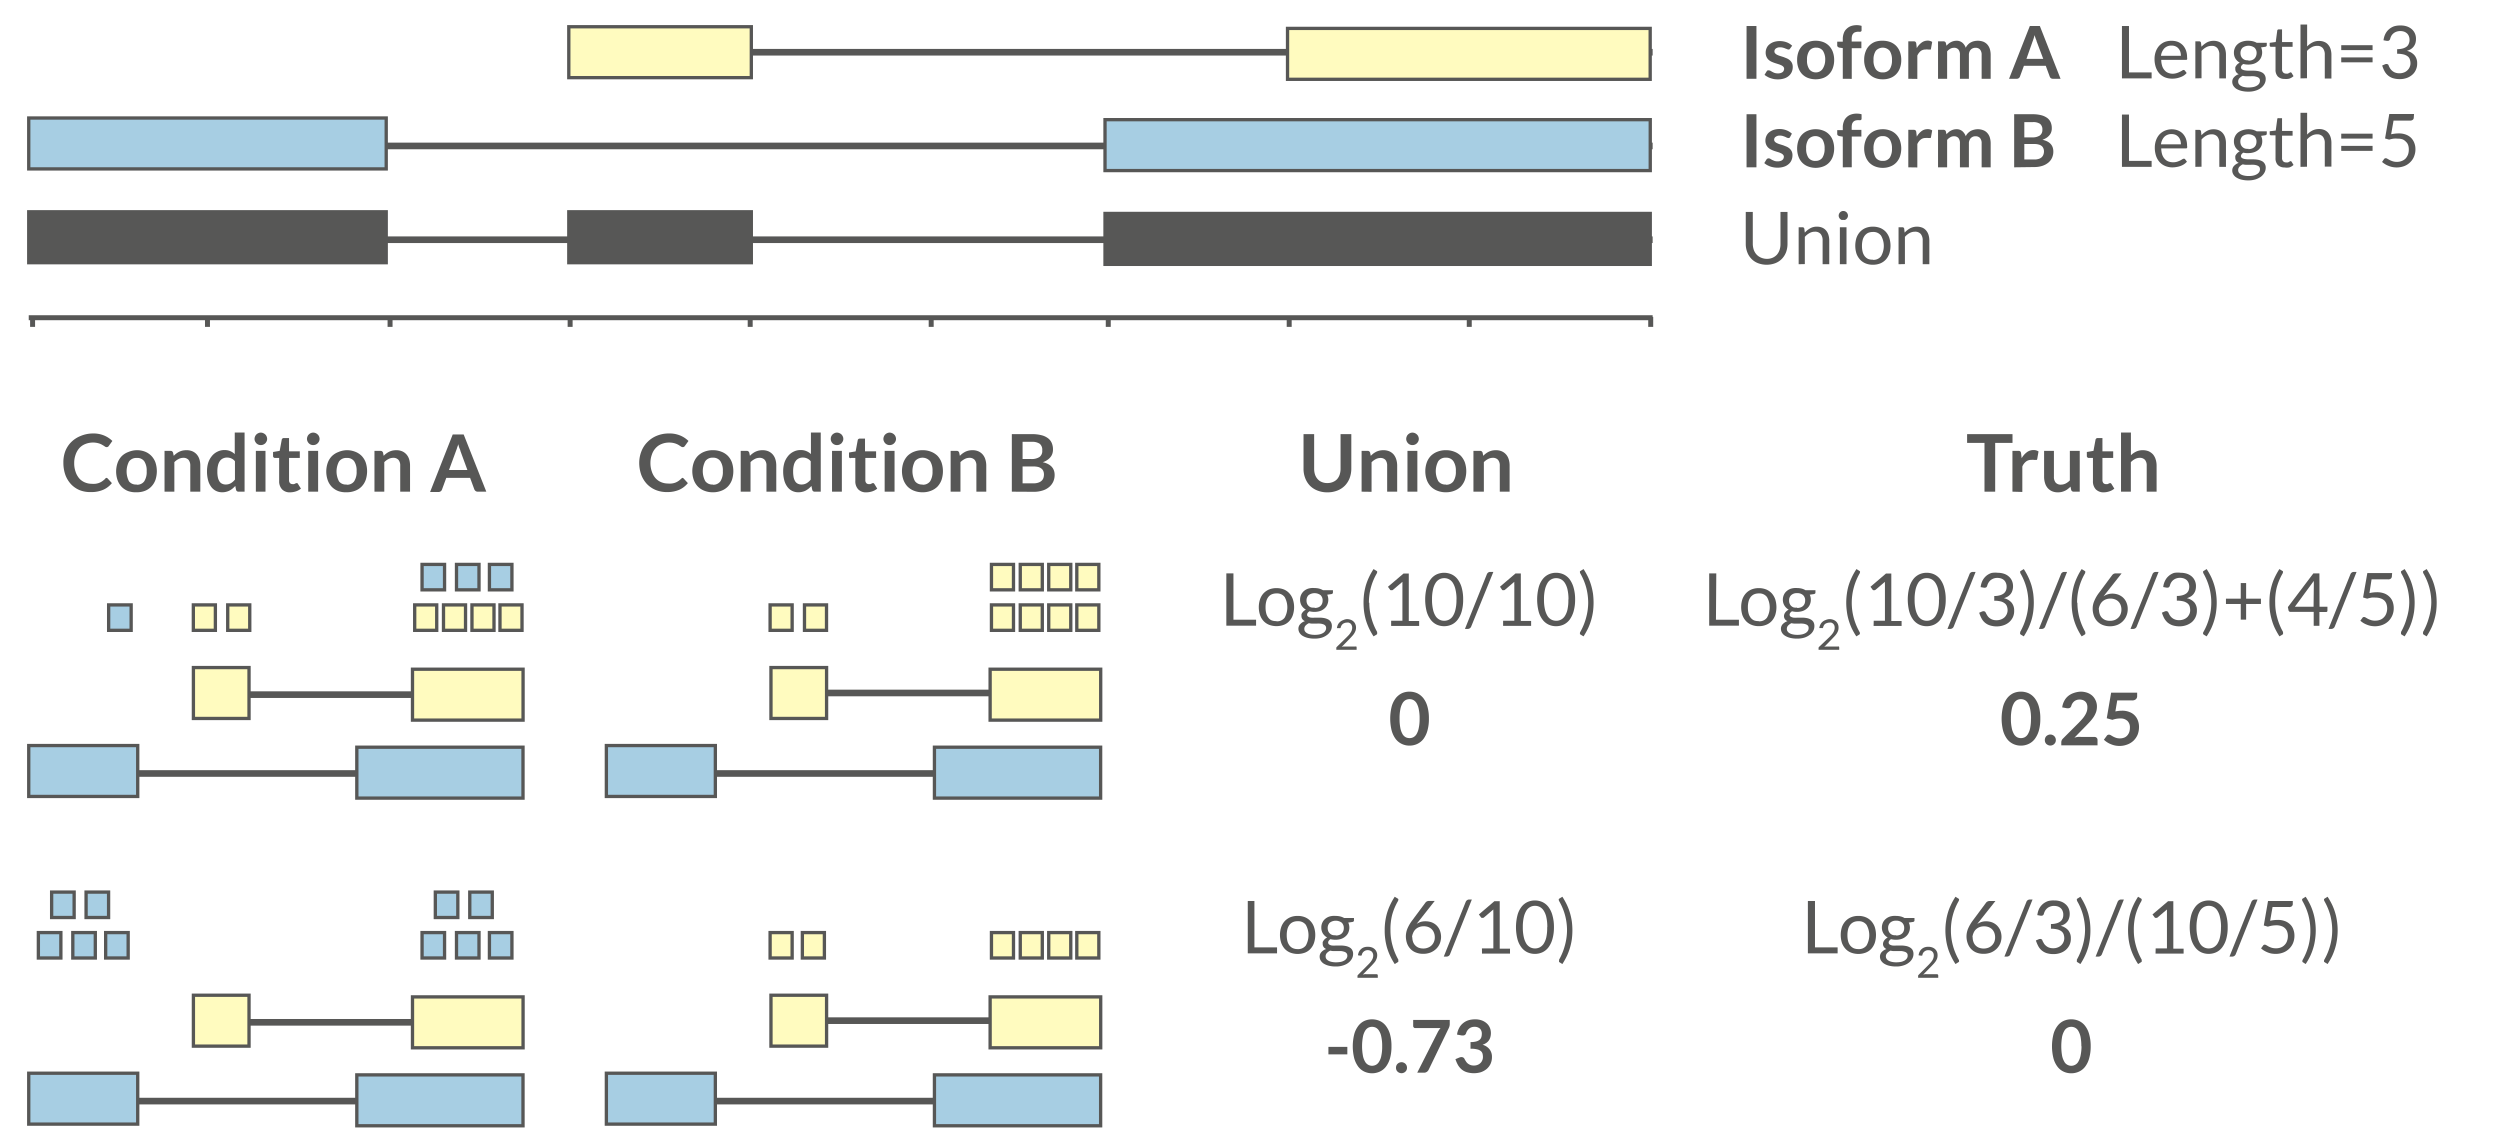 <svg xmlns="http://www.w3.org/2000/svg" viewBox="0 0 376.67 172.67"><defs><style>.\32 0cfff59-25ff-41a5-8f0d-5c1b37887e56,.\36 b579370-6132-4708-b2c2-824a07e07814{fill:none;}.\31 bf01a2e-4922-43bd-9e2d-ee0f85ddde5e,.\32 0cfff59-25ff-41a5-8f0d-5c1b37887e56,.\36 b579370-6132-4708-b2c2-824a07e07814,.\37 bfcd962-d7e0-4420-a9e5-e60b7cb907bc,.c6365269-e70e-4a77-aea5-4f163326cf6d{stroke:#575756;stroke-miterlimit:10;}.\32 0cfff59-25ff-41a5-8f0d-5c1b37887e56{stroke-width:0.75px;}.\31 bf01a2e-4922-43bd-9e2d-ee0f85ddde5e{fill:#a7cee3;}.\31 bf01a2e-4922-43bd-9e2d-ee0f85ddde5e,.\37 bfcd962-d7e0-4420-a9e5-e60b7cb907bc,.c6365269-e70e-4a77-aea5-4f163326cf6d{stroke-width:0.5px;}.\32 dbb3ee9-f884-45ac-b53a-4f5718ca2822,.\37 bfcd962-d7e0-4420-a9e5-e60b7cb907bc{fill:#575756;}.c6365269-e70e-4a77-aea5-4f163326cf6d{fill:#fffbbf;}</style></defs><title>rnaseq</title><g id="f8de883e-4b31-47ab-bbbc-1af4e1a99005" data-name="lines"><line class="6b579370-6132-4708-b2c2-824a07e07814" x1="4.33" y1="21.99" x2="249" y2="21.99"/><line class="6b579370-6132-4708-b2c2-824a07e07814" x1="4.33" y1="36.12" x2="249" y2="36.12"/><line class="6b579370-6132-4708-b2c2-824a07e07814" x1="85.7" y1="7.87" x2="249" y2="7.87"/><line class="6b579370-6132-4708-b2c2-824a07e07814" x1="4.33" y1="116.54" x2="78.92" y2="116.54"/><line class="6b579370-6132-4708-b2c2-824a07e07814" x1="29.14" y1="104.66" x2="78.92" y2="104.66"/><line class="6b579370-6132-4708-b2c2-824a07e07814" x1="91.36" y1="116.54" x2="165.94" y2="116.54"/><line class="6b579370-6132-4708-b2c2-824a07e07814" x1="116.16" y1="104.41" x2="165.94" y2="104.41"/><line class="6b579370-6132-4708-b2c2-824a07e07814" x1="4.33" y1="165.9" x2="78.92" y2="165.9"/><line class="6b579370-6132-4708-b2c2-824a07e07814" x1="29.14" y1="154.03" x2="78.92" y2="154.03"/><line class="6b579370-6132-4708-b2c2-824a07e07814" x1="91.36" y1="165.9" x2="165.94" y2="165.9"/><line class="6b579370-6132-4708-b2c2-824a07e07814" x1="116.16" y1="153.78" x2="165.94" y2="153.78"/><line class="20cfff59-25ff-41a5-8f0d-5c1b37887e56" x1="4.33" y1="47.87" x2="249" y2="47.87"/><line class="20cfff59-25ff-41a5-8f0d-5c1b37887e56" x1="4.91" y1="49.25" x2="4.91" y2="47.75"/><line class="20cfff59-25ff-41a5-8f0d-5c1b37887e56" x1="31.26" y1="49.25" x2="31.26" y2="47.75"/><line class="20cfff59-25ff-41a5-8f0d-5c1b37887e56" x1="58.77" y1="49.25" x2="58.77" y2="47.75"/><line class="20cfff59-25ff-41a5-8f0d-5c1b37887e56" x1="113.03" y1="49.25" x2="113.03" y2="47.75"/><line class="20cfff59-25ff-41a5-8f0d-5c1b37887e56" x1="140.3" y1="49.25" x2="140.3" y2="47.75"/><line class="20cfff59-25ff-41a5-8f0d-5c1b37887e56" x1="194.24" y1="49.25" x2="194.24" y2="47.75"/><line class="20cfff59-25ff-41a5-8f0d-5c1b37887e56" x1="221.37" y1="49.25" x2="221.37" y2="47.75"/><line class="20cfff59-25ff-41a5-8f0d-5c1b37887e56" x1="248.71" y1="49.25" x2="248.71" y2="47.75"/><line class="20cfff59-25ff-41a5-8f0d-5c1b37887e56" x1="166.98" y1="49.25" x2="166.98" y2="47.75"/><line class="20cfff59-25ff-41a5-8f0d-5c1b37887e56" x1="85.9" y1="49.25" x2="85.9" y2="47.75"/></g><g id="a22960e7-f955-4813-a49a-bac645ec020d" data-name="boxes"><rect class="1bf01a2e-4922-43bd-9e2d-ee0f85ddde5e" x="4.33" y="17.78" width="53.86" height="7.67"/><rect class="1bf01a2e-4922-43bd-9e2d-ee0f85ddde5e" x="166.49" y="18.03" width="82.15" height="7.67"/><rect class="7bfcd962-d7e0-4420-a9e5-e60b7cb907bc" x="4.33" y="31.91" width="53.86" height="7.67"/><rect class="7bfcd962-d7e0-4420-a9e5-e60b7cb907bc" x="166.49" y="32.16" width="82.15" height="7.67"/><rect class="c6365269-e70e-4a77-aea5-4f163326cf6d" x="85.7" y="4.03" width="27.5" height="7.67"/><rect class="7bfcd962-d7e0-4420-a9e5-e60b7cb907bc" x="85.7" y="31.91" width="27.5" height="7.67"/><rect class="c6365269-e70e-4a77-aea5-4f163326cf6d" x="193.99" y="4.28" width="54.64" height="7.67"/><rect class="1bf01a2e-4922-43bd-9e2d-ee0f85ddde5e" x="4.33" y="112.33" width="16.42" height="7.67"/><rect class="1bf01a2e-4922-43bd-9e2d-ee0f85ddde5e" x="16.37" y="91.14" width="3.39" height="3.83"/><rect class="1bf01a2e-4922-43bd-9e2d-ee0f85ddde5e" x="63.59" y="85.04" width="3.39" height="3.83"/><rect class="1bf01a2e-4922-43bd-9e2d-ee0f85ddde5e" x="68.78" y="85.04" width="3.39" height="3.83"/><rect class="1bf01a2e-4922-43bd-9e2d-ee0f85ddde5e" x="73.74" y="85.04" width="3.39" height="3.83"/><rect class="1bf01a2e-4922-43bd-9e2d-ee0f85ddde5e" x="53.76" y="112.58" width="25.04" height="7.67"/><rect class="c6365269-e70e-4a77-aea5-4f163326cf6d" x="29.14" y="100.58" width="8.38" height="7.67"/><rect class="c6365269-e70e-4a77-aea5-4f163326cf6d" x="29.13" y="91.14" width="3.32" height="3.83"/><rect class="c6365269-e70e-4a77-aea5-4f163326cf6d" x="34.31" y="91.14" width="3.32" height="3.83"/><rect class="c6365269-e70e-4a77-aea5-4f163326cf6d" x="62.48" y="91.14" width="3.32" height="3.83"/><rect class="c6365269-e70e-4a77-aea5-4f163326cf6d" x="66.82" y="91.14" width="3.32" height="3.83"/><rect class="c6365269-e70e-4a77-aea5-4f163326cf6d" x="71.11" y="91.14" width="3.32" height="3.83"/><rect class="c6365269-e70e-4a77-aea5-4f163326cf6d" x="75.33" y="91.14" width="3.32" height="3.83"/><rect class="c6365269-e70e-4a77-aea5-4f163326cf6d" x="116.03" y="91.14" width="3.32" height="3.83"/><rect class="c6365269-e70e-4a77-aea5-4f163326cf6d" x="121.21" y="91.14" width="3.32" height="3.83"/><rect class="c6365269-e70e-4a77-aea5-4f163326cf6d" x="149.38" y="91.14" width="3.32" height="3.83"/><rect class="c6365269-e70e-4a77-aea5-4f163326cf6d" x="153.72" y="91.14" width="3.32" height="3.83"/><rect class="c6365269-e70e-4a77-aea5-4f163326cf6d" x="158.01" y="91.14" width="3.32" height="3.83"/><rect class="c6365269-e70e-4a77-aea5-4f163326cf6d" x="162.24" y="91.14" width="3.32" height="3.83"/><rect class="c6365269-e70e-4a77-aea5-4f163326cf6d" x="149.38" y="85.04" width="3.32" height="3.83"/><rect class="c6365269-e70e-4a77-aea5-4f163326cf6d" x="153.72" y="85.04" width="3.32" height="3.83"/><rect class="c6365269-e70e-4a77-aea5-4f163326cf6d" x="158.01" y="85.04" width="3.32" height="3.83"/><rect class="c6365269-e70e-4a77-aea5-4f163326cf6d" x="162.24" y="85.04" width="3.32" height="3.83"/><rect class="c6365269-e70e-4a77-aea5-4f163326cf6d" x="62.15" y="100.83" width="16.66" height="7.67"/><rect class="1bf01a2e-4922-43bd-9e2d-ee0f85ddde5e" x="91.36" y="112.33" width="16.42" height="7.67"/><rect class="1bf01a2e-4922-43bd-9e2d-ee0f85ddde5e" x="140.79" y="112.58" width="25.04" height="7.67"/><rect class="c6365269-e70e-4a77-aea5-4f163326cf6d" x="116.16" y="100.58" width="8.38" height="7.67"/><rect class="c6365269-e70e-4a77-aea5-4f163326cf6d" x="149.18" y="100.83" width="16.66" height="7.67"/><rect class="1bf01a2e-4922-43bd-9e2d-ee0f85ddde5e" x="4.33" y="161.7" width="16.42" height="7.67"/><rect class="1bf01a2e-4922-43bd-9e2d-ee0f85ddde5e" x="65.59" y="134.41" width="3.39" height="3.83"/><rect class="1bf01a2e-4922-43bd-9e2d-ee0f85ddde5e" x="70.78" y="134.41" width="3.39" height="3.83"/><rect class="1bf01a2e-4922-43bd-9e2d-ee0f85ddde5e" x="63.59" y="140.51" width="3.39" height="3.83"/><rect class="1bf01a2e-4922-43bd-9e2d-ee0f85ddde5e" x="68.78" y="140.51" width="3.39" height="3.83"/><rect class="1bf01a2e-4922-43bd-9e2d-ee0f85ddde5e" x="73.74" y="140.51" width="3.39" height="3.83"/><rect class="1bf01a2e-4922-43bd-9e2d-ee0f85ddde5e" x="7.78" y="134.41" width="3.39" height="3.83"/><rect class="1bf01a2e-4922-43bd-9e2d-ee0f85ddde5e" x="12.97" y="134.41" width="3.39" height="3.83"/><rect class="1bf01a2e-4922-43bd-9e2d-ee0f85ddde5e" x="5.78" y="140.51" width="3.39" height="3.83"/><rect class="1bf01a2e-4922-43bd-9e2d-ee0f85ddde5e" x="10.97" y="140.51" width="3.39" height="3.83"/><rect class="1bf01a2e-4922-43bd-9e2d-ee0f85ddde5e" x="15.92" y="140.51" width="3.39" height="3.83"/><rect class="1bf01a2e-4922-43bd-9e2d-ee0f85ddde5e" x="53.76" y="161.95" width="25.04" height="7.67"/><rect class="c6365269-e70e-4a77-aea5-4f163326cf6d" x="29.14" y="149.95" width="8.38" height="7.67"/><rect class="c6365269-e70e-4a77-aea5-4f163326cf6d" x="116.03" y="140.51" width="3.32" height="3.83"/><rect class="c6365269-e70e-4a77-aea5-4f163326cf6d" x="120.89" y="140.51" width="3.32" height="3.83"/><rect class="c6365269-e70e-4a77-aea5-4f163326cf6d" x="149.38" y="140.51" width="3.32" height="3.83"/><rect class="c6365269-e70e-4a77-aea5-4f163326cf6d" x="153.72" y="140.51" width="3.32" height="3.83"/><rect class="c6365269-e70e-4a77-aea5-4f163326cf6d" x="158.01" y="140.51" width="3.32" height="3.83"/><rect class="c6365269-e70e-4a77-aea5-4f163326cf6d" x="162.24" y="140.51" width="3.32" height="3.83"/><rect class="c6365269-e70e-4a77-aea5-4f163326cf6d" x="62.15" y="150.2" width="16.66" height="7.67"/><rect class="1bf01a2e-4922-43bd-9e2d-ee0f85ddde5e" x="91.36" y="161.7" width="16.42" height="7.67"/><rect class="1bf01a2e-4922-43bd-9e2d-ee0f85ddde5e" x="140.79" y="161.95" width="25.04" height="7.67"/><rect class="c6365269-e70e-4a77-aea5-4f163326cf6d" x="116.16" y="149.95" width="8.38" height="7.67"/><rect class="c6365269-e70e-4a77-aea5-4f163326cf6d" x="149.18" y="150.2" width="16.66" height="7.67"/></g><g id="7baab488-4896-405a-94ef-524049a79bf6" data-name="text-annotations"><path class="2dbb3ee9-f884-45ac-b53a-4f5718ca2822" d="M264.64,11.87h-1.49V3.92h1.49Z"/><path class="2dbb3ee9-f884-45ac-b53a-4f5718ca2822" d="M269.7,7.33a.34.34,0,0,1-.12.12.24.24,0,0,1-.15,0,.42.42,0,0,1-.21-.06L269,7.31a1.7,1.7,0,0,0-.34-.12,1.53,1.53,0,0,0-.45-.06,1,1,0,0,0-.63.17.52.52,0,0,0-.23.45.41.41,0,0,0,.12.3,1,1,0,0,0,.31.22,3.68,3.68,0,0,0,.44.17l.51.16.5.2a1.74,1.74,0,0,1,.45.29,1.27,1.27,0,0,1,.31.41,1.31,1.31,0,0,1,.12.58,1.87,1.87,0,0,1-.15.76,1.66,1.66,0,0,1-.44.59,1.9,1.9,0,0,1-.7.39,3.15,3.15,0,0,1-1,.14,3.66,3.66,0,0,1-.57-.05,4.61,4.61,0,0,1-.53-.15,2.26,2.26,0,0,1-.47-.22,1.92,1.92,0,0,1-.39-.27l.32-.52a.47.47,0,0,1,.14-.14.35.35,0,0,1,.21,0,.44.44,0,0,1,.24.07l.26.15a2.29,2.29,0,0,0,.35.16,1.74,1.74,0,0,0,.51.07,1.22,1.22,0,0,0,.41-.06,1,1,0,0,0,.29-.15.5.5,0,0,0,.16-.22.57.57,0,0,0,.06-.25.46.46,0,0,0-.12-.33,1,1,0,0,0-.32-.22,3.12,3.12,0,0,0-.44-.17l-.51-.16c-.18-.06-.35-.13-.51-.2a1.77,1.77,0,0,1-.45-.3,1.34,1.34,0,0,1-.31-.45,1.56,1.56,0,0,1-.12-.64,1.66,1.66,0,0,1,.14-.66,1.41,1.41,0,0,1,.4-.54,2.06,2.06,0,0,1,.67-.38,2.82,2.82,0,0,1,.92-.14,3,3,0,0,1,1.06.19,2.5,2.5,0,0,1,.8.51Z"/><path class="2dbb3ee9-f884-45ac-b53a-4f5718ca2822" d="M273.57,6.14a3.17,3.17,0,0,1,1.14.2,2.46,2.46,0,0,1,.88.58,2.63,2.63,0,0,1,.56.91,3.57,3.57,0,0,1,.2,1.21,3.53,3.53,0,0,1-.2,1.21,2.58,2.58,0,0,1-.56.92,2.33,2.33,0,0,1-.88.58,3.38,3.38,0,0,1-2.29,0,2.45,2.45,0,0,1-.89-.58,2.58,2.58,0,0,1-.56-.92,3.3,3.3,0,0,1-.2-1.21,3.34,3.34,0,0,1,.2-1.21,2.63,2.63,0,0,1,.56-.91,2.59,2.59,0,0,1,.89-.58A3.19,3.19,0,0,1,273.57,6.14Zm0,4.77a1.22,1.22,0,0,0,1-.47A2.43,2.43,0,0,0,275,9.05a2.43,2.43,0,0,0-.34-1.39,1.2,1.2,0,0,0-1-.48,1.21,1.21,0,0,0-1.06.48,2.38,2.38,0,0,0-.34,1.39,2.3,2.3,0,0,0,.34,1.38A1.21,1.21,0,0,0,273.57,10.91Z"/><path class="2dbb3ee9-f884-45ac-b53a-4f5718ca2822" d="M277.65,11.87V7.25l-.49-.07a.49.49,0,0,1-.25-.12.26.26,0,0,1-.1-.23V6.28h.84V5.86A2.41,2.41,0,0,1,277.8,5a1.59,1.59,0,0,1,.42-.65,1.87,1.87,0,0,1,.66-.42,2.66,2.66,0,0,1,.88-.14,2.36,2.36,0,0,1,.72.11l0,.68a.22.22,0,0,1-.15.2,1.51,1.51,0,0,1-.32,0,1.4,1.4,0,0,0-.43.06.6.6,0,0,0-.32.18.82.82,0,0,0-.21.34,2,2,0,0,0-.06.52v.38h1.46v1H279v4.62Z"/><path class="2dbb3ee9-f884-45ac-b53a-4f5718ca2822" d="M283.67,6.14a3.19,3.19,0,0,1,1.15.2,2.55,2.55,0,0,1,.88.58,2.63,2.63,0,0,1,.56.91,3.57,3.57,0,0,1,.2,1.21,3.53,3.53,0,0,1-.2,1.21,2.58,2.58,0,0,1-.56.92,2.41,2.41,0,0,1-.88.58,3,3,0,0,1-1.15.2,3.05,3.05,0,0,1-1.15-.2,2.5,2.5,0,0,1-.88-.58,2.58,2.58,0,0,1-.56-.92A3.3,3.3,0,0,1,280.87,9a3.34,3.34,0,0,1,.21-1.21,2.45,2.45,0,0,1,1.44-1.49A3.27,3.27,0,0,1,283.67,6.14Zm0,4.77a1.23,1.23,0,0,0,1.05-.47,2.43,2.43,0,0,0,.34-1.39,2.43,2.43,0,0,0-.34-1.39,1.39,1.39,0,0,0-2.1,0,2.38,2.38,0,0,0-.34,1.39,2.3,2.3,0,0,0,.34,1.38A1.21,1.21,0,0,0,283.67,10.91Z"/><path class="2dbb3ee9-f884-45ac-b53a-4f5718ca2822" d="M287.52,11.87V6.23h.8a.39.39,0,0,1,.29.08.49.49,0,0,1,.11.26l.08.68a2.62,2.62,0,0,1,.71-.82,1.52,1.52,0,0,1,.91-.31,1.2,1.2,0,0,1,.7.2l-.18,1c0,.07,0,.12-.07.14a.25.25,0,0,1-.15,0l-.23,0a1.29,1.29,0,0,0-.38,0,1.17,1.17,0,0,0-.72.23,1.88,1.88,0,0,0-.51.69v3.51Z"/><path class="2dbb3ee9-f884-45ac-b53a-4f5718ca2822" d="M292,11.87V6.23h.83a.34.34,0,0,1,.35.25l.09.41a2.91,2.91,0,0,1,.31-.3,1.85,1.85,0,0,1,.34-.23,2,2,0,0,1,.4-.16,1.73,1.73,0,0,1,.47-.06,1.32,1.32,0,0,1,.87.29,1.78,1.78,0,0,1,.52.77,1.52,1.52,0,0,1,.33-.48,1.5,1.5,0,0,1,.43-.33,1.91,1.91,0,0,1,.5-.19,2.48,2.48,0,0,1,.54-.06,2.37,2.37,0,0,1,.83.14,1.66,1.66,0,0,1,.61.42,1.92,1.92,0,0,1,.38.67,3.17,3.17,0,0,1,.13.91v3.59h-1.36V8.28a1.19,1.19,0,0,0-.24-.81.87.87,0,0,0-.69-.27,1,1,0,0,0-.39.07,1.1,1.1,0,0,0-.31.2,1,1,0,0,0-.21.34,1.16,1.16,0,0,0-.08.47v3.59H295.3V8.28a1.22,1.22,0,0,0-.23-.82.83.83,0,0,0-.68-.26,1.14,1.14,0,0,0-.54.14,2,2,0,0,0-.48.4v4.13Z"/><path class="2dbb3ee9-f884-45ac-b53a-4f5718ca2822" d="M310.46,11.87h-1.14a.55.55,0,0,1-.32-.09.56.56,0,0,1-.17-.24l-.6-1.63h-3.29l-.6,1.63a.51.51,0,0,1-.17.23.49.49,0,0,1-.32.1H302.7l3.13-7.95h1.51Zm-5.14-3h2.53l-1-2.65c0-.11-.09-.25-.14-.41a5.36,5.36,0,0,1-.16-.52c-.05.19-.1.36-.15.52s-.1.3-.15.42Z"/><path class="2dbb3ee9-f884-45ac-b53a-4f5718ca2822" d="M264.64,25.21h-1.49v-8h1.49Z"/><path class="2dbb3ee9-f884-45ac-b53a-4f5718ca2822" d="M269.7,20.66a.51.51,0,0,1-.12.13.33.33,0,0,1-.15,0,.54.54,0,0,1-.21-.05l-.26-.13-.34-.12a1.53,1.53,0,0,0-.45-.06,1,1,0,0,0-.63.18.5.5,0,0,0-.23.44.45.45,0,0,0,.12.31.93.93,0,0,0,.31.21,2.52,2.52,0,0,0,.44.17l.51.16.5.2a1.74,1.74,0,0,1,.45.29,1.39,1.39,0,0,1,.31.41,1.35,1.35,0,0,1,.12.59,1.86,1.86,0,0,1-.15.75,1.5,1.5,0,0,1-.44.59,1.9,1.9,0,0,1-.7.39,2.87,2.87,0,0,1-1,.14,2.75,2.75,0,0,1-.57-.05,3.18,3.18,0,0,1-.53-.14,4.12,4.12,0,0,1-.47-.22,2.44,2.44,0,0,1-.39-.28l.32-.52a.47.47,0,0,1,.14-.14.43.43,0,0,1,.21-.05.55.55,0,0,1,.24.07l.26.16.35.15a1.46,1.46,0,0,0,.51.07,1.22,1.22,0,0,0,.41-.06.67.67,0,0,0,.29-.15.54.54,0,0,0,.16-.21.62.62,0,0,0,.06-.26.44.44,0,0,0-.12-.32.86.86,0,0,0-.32-.22,2.24,2.24,0,0,0-.44-.17l-.51-.16a3.89,3.89,0,0,1-.51-.21,1.77,1.77,0,0,1-.45-.3,1.34,1.34,0,0,1-.31-.45,1.48,1.48,0,0,1-.12-.63,1.63,1.63,0,0,1,.14-.66,1.45,1.45,0,0,1,.4-.55,2.06,2.06,0,0,1,.67-.38,2.82,2.82,0,0,1,.92-.14,2.78,2.78,0,0,1,1.06.2,2.47,2.47,0,0,1,.8.5Z"/><path class="2dbb3ee9-f884-45ac-b53a-4f5718ca2822" d="M273.57,19.47a3,3,0,0,1,1.14.21,2.33,2.33,0,0,1,.88.58,2.46,2.46,0,0,1,.56.91,3.73,3.73,0,0,1,0,2.41,2.58,2.58,0,0,1-.56.92,2.33,2.33,0,0,1-.88.58,3.23,3.23,0,0,1-2.29,0,2.45,2.45,0,0,1-.89-.58,2.58,2.58,0,0,1-.56-.92,3.73,3.73,0,0,1,0-2.41,2.43,2.43,0,0,1,1.45-1.49A3,3,0,0,1,273.57,19.47Zm0,4.77a1.19,1.19,0,0,0,1-.47,2.43,2.43,0,0,0,.34-1.39,2.46,2.46,0,0,0-.34-1.39,1.38,1.38,0,0,0-2.1,0,2.34,2.34,0,0,0-.34,1.38,2.36,2.36,0,0,0,.34,1.39A1.23,1.23,0,0,0,273.57,24.24Z"/><path class="2dbb3ee9-f884-45ac-b53a-4f5718ca2822" d="M277.65,25.21V20.59l-.49-.08a.58.58,0,0,1-.25-.11.28.28,0,0,1-.1-.23v-.56h.84v-.42a2.31,2.31,0,0,1,.15-.86,1.63,1.63,0,0,1,.42-.66,1.72,1.72,0,0,1,.66-.41,2.43,2.43,0,0,1,.88-.14,2.37,2.37,0,0,1,.72.1l0,.68a.21.21,0,0,1-.15.2,1,1,0,0,1-.32,0,1.81,1.81,0,0,0-.43.05.77.77,0,0,0-.32.18.89.89,0,0,0-.21.34,2,2,0,0,0-.06.53v.37h1.46v1H279v4.63Z"/><path class="2dbb3ee9-f884-45ac-b53a-4f5718ca2822" d="M283.67,19.47a3,3,0,0,1,1.15.21,2.41,2.41,0,0,1,.88.58,2.46,2.46,0,0,1,.56.91,3.73,3.73,0,0,1,0,2.41,2.58,2.58,0,0,1-.56.92,2.41,2.41,0,0,1-.88.58,3,3,0,0,1-1.15.21,3.06,3.06,0,0,1-1.15-.21,2.5,2.5,0,0,1-.88-.58,2.58,2.58,0,0,1-.56-.92,3.56,3.56,0,0,1,0-2.41,2.46,2.46,0,0,1,.56-.91,2.5,2.5,0,0,1,.88-.58A3.06,3.06,0,0,1,283.67,19.47Zm0,4.77a1.2,1.2,0,0,0,1.05-.47,2.43,2.43,0,0,0,.34-1.39,2.46,2.46,0,0,0-.34-1.39,1.21,1.21,0,0,0-1.05-.48,1.19,1.19,0,0,0-1.05.49,2.34,2.34,0,0,0-.34,1.38,2.36,2.36,0,0,0,.34,1.39A1.23,1.23,0,0,0,283.67,24.24Z"/><path class="2dbb3ee9-f884-45ac-b53a-4f5718ca2822" d="M287.52,25.21V19.56h.8a.44.44,0,0,1,.29.08.49.49,0,0,1,.11.26l.08.69a2.66,2.66,0,0,1,.71-.83,1.51,1.51,0,0,1,.91-.3,1.2,1.2,0,0,1,.7.19l-.18,1a.21.21,0,0,1-.07.14.24.24,0,0,1-.15,0,.84.84,0,0,1-.23,0,1.76,1.76,0,0,0-.38,0,1.12,1.12,0,0,0-.72.24,1.76,1.76,0,0,0-.51.68v3.52Z"/><path class="2dbb3ee9-f884-45ac-b53a-4f5718ca2822" d="M292,25.21V19.56h.83a.35.35,0,0,1,.35.25l.09.42a2.91,2.91,0,0,1,.31-.3,1.51,1.51,0,0,1,.34-.24,2,2,0,0,1,.4-.16,1.73,1.73,0,0,1,.47-.06,1.32,1.32,0,0,1,.87.29,1.85,1.85,0,0,1,.52.77,1.52,1.52,0,0,1,.33-.48,2,2,0,0,1,.43-.33,2.3,2.3,0,0,1,.5-.18,2,2,0,0,1,.54-.07,2.16,2.16,0,0,1,.83.15,1.46,1.46,0,0,1,.61.42,1.75,1.75,0,0,1,.38.67,3,3,0,0,1,.13.9v3.6h-1.36v-3.6a1.19,1.19,0,0,0-.24-.81.87.87,0,0,0-.69-.27,1,1,0,0,0-.39.07,1,1,0,0,0-.31.21.89.89,0,0,0-.21.34,1.11,1.11,0,0,0-.08.46v3.6H295.3v-3.6a1.24,1.24,0,0,0-.23-.82.87.87,0,0,0-.68-.26,1,1,0,0,0-.54.15,1.76,1.76,0,0,0-.48.4v4.13Z"/><path class="2dbb3ee9-f884-45ac-b53a-4f5718ca2822" d="M303.47,25.21v-8h2.75a5.13,5.13,0,0,1,1.33.15,2.65,2.65,0,0,1,.91.42,1.67,1.67,0,0,1,.52.67,2.23,2.23,0,0,1,.16.88,1.61,1.61,0,0,1-.08.54,1.42,1.42,0,0,1-.25.47,2.16,2.16,0,0,1-.44.41,2.93,2.93,0,0,1-.64.31c1.09.24,1.64.83,1.64,1.77a2.18,2.18,0,0,1-.19.93,2,2,0,0,1-.56.74,2.73,2.73,0,0,1-.91.49,3.88,3.88,0,0,1-1.23.18ZM305,20.7h1.19a2,2,0,0,0,1.14-.28,1,1,0,0,0,.39-.87,1.06,1.06,0,0,0-.35-.89,1.82,1.82,0,0,0-1.1-.26H305Zm0,1v2.33h1.51a2,2,0,0,0,.69-.1,1.12,1.12,0,0,0,.44-.26,1,1,0,0,0,.24-.39,1.4,1.4,0,0,0,.08-.47,1.14,1.14,0,0,0-.09-.46.87.87,0,0,0-.25-.35,1.16,1.16,0,0,0-.46-.22,2.13,2.13,0,0,0-.66-.08Z"/><path class="2dbb3ee9-f884-45ac-b53a-4f5718ca2822" d="M266.19,39a2.14,2.14,0,0,0,.87-.16,2,2,0,0,0,.66-.46,2.15,2.15,0,0,0,.4-.71,2.67,2.67,0,0,0,.14-.91V31.93h1.06v4.79a3.66,3.66,0,0,1-.21,1.26,3,3,0,0,1-.62,1,2.76,2.76,0,0,1-1,.67,3.7,3.7,0,0,1-2.62,0,2.76,2.76,0,0,1-1-.67,2.81,2.81,0,0,1-.62-1,3.44,3.44,0,0,1-.22-1.26V31.93h1.06v4.78a2.9,2.9,0,0,0,.14.91,2.07,2.07,0,0,0,.41.71,1.94,1.94,0,0,0,.65.47A2.23,2.23,0,0,0,266.19,39Z"/><path class="2dbb3ee9-f884-45ac-b53a-4f5718ca2822" d="M271,39.81V34.24h.59a.26.26,0,0,1,.26.2l.08.61a2.94,2.94,0,0,1,.81-.65,2,2,0,0,1,1-.25,2,2,0,0,1,.81.15,1.57,1.57,0,0,1,.58.43,1.88,1.88,0,0,1,.36.67,2.93,2.93,0,0,1,.12.86v3.55h-1V36.26a1.51,1.51,0,0,0-.29-1,1.09,1.09,0,0,0-.88-.35,1.63,1.63,0,0,0-.81.21,2.66,2.66,0,0,0-.7.57v4.1Z"/><path class="2dbb3ee9-f884-45ac-b53a-4f5718ca2822" d="M278.43,32.49a.63.63,0,0,1-.06.27,1.07,1.07,0,0,1-.15.22.91.91,0,0,1-.23.15.76.76,0,0,1-.27,0,.75.75,0,0,1-.26,0,.71.71,0,0,1-.22-.15.62.62,0,0,1-.15-.22.63.63,0,0,1-.06-.27.6.6,0,0,1,.06-.27.57.57,0,0,1,.15-.23.71.71,0,0,1,.22-.15.58.58,0,0,1,.26-.05.59.59,0,0,1,.27.05.67.67,0,0,1,.38.38A.6.6,0,0,1,278.43,32.49Zm-.22,1.75v5.57h-1V34.24Z"/><path class="2dbb3ee9-f884-45ac-b53a-4f5718ca2822" d="M282.19,34.15a3,3,0,0,1,1.1.2,2.38,2.38,0,0,1,.84.58,2.63,2.63,0,0,1,.53.91,4,4,0,0,1,0,2.37,2.68,2.68,0,0,1-.53.9,2.38,2.38,0,0,1-.84.58,3,3,0,0,1-1.1.2,2.92,2.92,0,0,1-1.1-.2,2.38,2.38,0,0,1-.84-.58,2.7,2.7,0,0,1-.54-.9,4,4,0,0,1,0-2.37,2.65,2.65,0,0,1,.54-.91,2.38,2.38,0,0,1,.84-.58A2.92,2.92,0,0,1,282.19,34.15Zm0,5a1.42,1.42,0,0,0,1.23-.55,3.12,3.12,0,0,0,0-3.09,1.43,1.43,0,0,0-1.23-.56,1.83,1.83,0,0,0-.73.14,1.48,1.48,0,0,0-.51.42,1.84,1.84,0,0,0-.31.66,3.46,3.46,0,0,0-.1.89,3.38,3.38,0,0,0,.1.88,1.84,1.84,0,0,0,.31.66,1.45,1.45,0,0,0,.51.41A1.67,1.67,0,0,0,282.19,39.12Z"/><path class="2dbb3ee9-f884-45ac-b53a-4f5718ca2822" d="M286.05,39.81V34.24h.58a.26.26,0,0,1,.27.2l.07.61a3.13,3.13,0,0,1,.82-.65,2.25,2.25,0,0,1,1.84-.1,1.57,1.57,0,0,1,.58.43,1.88,1.88,0,0,1,.36.67,2.93,2.93,0,0,1,.12.86v3.55h-1V36.26a1.51,1.51,0,0,0-.29-1,1.09,1.09,0,0,0-.88-.35,1.7,1.7,0,0,0-.82.21,2.62,2.62,0,0,0-.69.57v4.1Z"/><path class="2dbb3ee9-f884-45ac-b53a-4f5718ca2822" d="M320.77,10.91h3.41v.9h-4.47V3.92h1.06Z"/><path class="2dbb3ee9-f884-45ac-b53a-4f5718ca2822" d="M327.21,6.15a2.56,2.56,0,0,1,.93.16,2.29,2.29,0,0,1,.73.49,2.34,2.34,0,0,1,.48.78,2.91,2.91,0,0,1,.17,1.06.58.58,0,0,1,0,.31c0,.05-.09.07-.18.07h-3.71a3.07,3.07,0,0,0,.14.92,1.79,1.79,0,0,0,.37.65,1.26,1.26,0,0,0,.55.39,1.8,1.8,0,0,0,.71.13A2.38,2.38,0,0,0,328,11a2.77,2.77,0,0,0,.45-.19,2.45,2.45,0,0,0,.33-.18.4.4,0,0,1,.22-.09.24.24,0,0,1,.19.1l.27.36a2.25,2.25,0,0,1-.43.38,2.53,2.53,0,0,1-.55.26,3,3,0,0,1-.59.16,3.2,3.2,0,0,1-.61.05,2.87,2.87,0,0,1-1.07-.19,2.41,2.41,0,0,1-.84-.57,2.81,2.81,0,0,1-.55-.94,3.8,3.8,0,0,1-.2-1.27,3.24,3.24,0,0,1,.18-1.09,2.64,2.64,0,0,1,.51-.88,2.4,2.4,0,0,1,.82-.58A2.75,2.75,0,0,1,327.21,6.15Zm0,.72a1.46,1.46,0,0,0-1.11.41,2,2,0,0,0-.51,1.13h3a2.06,2.06,0,0,0-.09-.62,1.39,1.39,0,0,0-.28-.49,1.19,1.19,0,0,0-.44-.32A1.4,1.4,0,0,0,327.23,6.87Z"/><path class="2dbb3ee9-f884-45ac-b53a-4f5718ca2822" d="M330.77,11.81V6.23h.58a.26.26,0,0,1,.27.21l.07.6a3.61,3.61,0,0,1,.82-.65,2.15,2.15,0,0,1,1-.24,2,2,0,0,1,.81.15,1.47,1.47,0,0,1,.58.43,1.72,1.72,0,0,1,.36.67,2.88,2.88,0,0,1,.12.86v3.55h-1V8.26a1.51,1.51,0,0,0-.29-1,1.06,1.06,0,0,0-.88-.35,1.63,1.63,0,0,0-.81.21,2.47,2.47,0,0,0-.7.56v4.11Z"/><path class="2dbb3ee9-f884-45ac-b53a-4f5718ca2822" d="M338.76,6.14a3,3,0,0,1,.68.08,2.27,2.27,0,0,1,.58.23h1.51v.37c0,.12-.08.2-.23.23l-.63.09a1.86,1.86,0,0,1,0,1.53,1.56,1.56,0,0,1-.44.57,1.92,1.92,0,0,1-.66.37,2.75,2.75,0,0,1-.84.12,2.86,2.86,0,0,1-.73-.09.92.92,0,0,0-.27.24.48.48,0,0,0-.09.26.34.34,0,0,0,.16.31,1.09,1.09,0,0,0,.42.15,3.64,3.64,0,0,0,.6.05h.69a3.82,3.82,0,0,1,.68.06,1.93,1.93,0,0,1,.6.2,1,1,0,0,1,.42.38,1.15,1.15,0,0,1,.16.64,1.49,1.49,0,0,1-.18.7,1.92,1.92,0,0,1-.51.6,2.44,2.44,0,0,1-.82.42,3.38,3.38,0,0,1-1.09.16,4.21,4.21,0,0,1-1.07-.12,2.75,2.75,0,0,1-.77-.32,1.53,1.53,0,0,1-.45-.47,1.15,1.15,0,0,1-.15-.56,1,1,0,0,1,.26-.7,1.63,1.63,0,0,1,.72-.46,1,1,0,0,1-.38-.3.79.79,0,0,1-.14-.49,1.18,1.18,0,0,1,0-.25,1,1,0,0,1,.14-.25,1.27,1.27,0,0,1,.22-.25,1.84,1.84,0,0,1,.31-.2,1.81,1.81,0,0,1-.65-.61,1.74,1.74,0,0,1-.23-.9,1.67,1.67,0,0,1,.16-.74,1.59,1.59,0,0,1,.43-.56,1.88,1.88,0,0,1,.67-.36A2.57,2.57,0,0,1,338.76,6.14Zm1.74,6a.51.51,0,0,0-.11-.34.7.7,0,0,0-.32-.2,2.39,2.39,0,0,0-.46-.11,4.63,4.63,0,0,0-.54,0h-.58a2.12,2.12,0,0,1-.57-.07,1.66,1.66,0,0,0-.51.36.72.72,0,0,0-.19.51.7.7,0,0,0,.09.35.9.9,0,0,0,.3.28,1.8,1.8,0,0,0,.5.19,2.91,2.91,0,0,0,.7.07,3.71,3.71,0,0,0,.71-.07,1.72,1.72,0,0,0,.53-.21,1.05,1.05,0,0,0,.34-.32A.81.81,0,0,0,340.5,12.09Zm-1.74-3a1.44,1.44,0,0,0,.53-.08,1,1,0,0,0,.38-.23,1,1,0,0,0,.23-.35A1.34,1.34,0,0,0,340,8a1.1,1.1,0,0,0-.31-.81,1.52,1.52,0,0,0-1.81,0,1.1,1.1,0,0,0-.31.81,1.34,1.34,0,0,0,.08.46,1,1,0,0,0,.24.35,1,1,0,0,0,.38.23A1.37,1.37,0,0,0,338.76,9.08Z"/><path class="2dbb3ee9-f884-45ac-b53a-4f5718ca2822" d="M344.2,11.89a1.38,1.38,0,0,1-1-.36,1.47,1.47,0,0,1-.35-1.07V7.05h-.67a.19.19,0,0,1-.21-.21V6.45l.91-.12.23-1.72a.17.17,0,0,1,.07-.13.2.2,0,0,1,.15-.05h.5V6.34h1.59v.71h-1.59V10.4a.68.68,0,0,0,.17.52.6.6,0,0,0,.44.17.68.68,0,0,0,.26,0l.2-.09.14-.09a.16.16,0,0,1,.1,0,.17.17,0,0,1,.14.09l.28.47a1.69,1.69,0,0,1-.61.37A2,2,0,0,1,344.2,11.89Z"/><path class="2dbb3ee9-f884-45ac-b53a-4f5718ca2822" d="M346.61,11.81V3.7h1V7a3,3,0,0,1,.79-.6,2,2,0,0,1,1-.23,2,2,0,0,1,.81.15,1.47,1.47,0,0,1,.58.43,1.72,1.72,0,0,1,.36.67,2.88,2.88,0,0,1,.12.86v3.55h-1V8.26a1.51,1.51,0,0,0-.29-1,1.06,1.06,0,0,0-.88-.35,1.63,1.63,0,0,0-.81.21,2.47,2.47,0,0,0-.7.56v4.11Z"/><path class="2dbb3ee9-f884-45ac-b53a-4f5718ca2822" d="M352.75,6.81h4.72v.74h-4.72Zm0,1.84h4.72v.74h-4.72Z"/><path class="2dbb3ee9-f884-45ac-b53a-4f5718ca2822" d="M361.71,3.84a2.75,2.75,0,0,1,.93.14,2.26,2.26,0,0,1,.73.41,1.83,1.83,0,0,1,.47.63,1.9,1.9,0,0,1,.17.83,2.26,2.26,0,0,1-.09.67,1.73,1.73,0,0,1-.28.52,1.75,1.75,0,0,1-.43.38,2.44,2.44,0,0,1-.57.24,2.15,2.15,0,0,1,1.16.69,1.84,1.84,0,0,1,.39,1.2,2.19,2.19,0,0,1-.21,1,2,2,0,0,1-.56.74,2.52,2.52,0,0,1-.83.47,3.11,3.11,0,0,1-1,.16,3.43,3.43,0,0,1-1.08-.15,2.18,2.18,0,0,1-1.26-1.09,4.9,4.9,0,0,1-.33-.81l.42-.18a.59.59,0,0,1,.23-.05.41.41,0,0,1,.19.05.29.29,0,0,1,.13.14s0,0,0,0l0,.05q.07.16.18.36a1.6,1.6,0,0,0,.76.68,1.78,1.78,0,0,0,.69.12,1.83,1.83,0,0,0,.73-.14,1.45,1.45,0,0,0,.51-.35,1.28,1.28,0,0,0,.31-.47,1.26,1.26,0,0,0,.11-.53,1.81,1.81,0,0,0-.09-.58.93.93,0,0,0-.3-.46,1.71,1.71,0,0,0-.62-.3,4,4,0,0,0-1-.11V7.41a3.1,3.1,0,0,0,.86-.11,1.74,1.74,0,0,0,.58-.28,1,1,0,0,0,.32-.44,1.43,1.43,0,0,0,.11-.56,1.48,1.48,0,0,0-.11-.59,1.08,1.08,0,0,0-.3-.42,1.26,1.26,0,0,0-.44-.25,1.92,1.92,0,0,0-.55-.08,1.63,1.63,0,0,0-.55.09,1.39,1.39,0,0,0-.45.24,1.46,1.46,0,0,0-.33.37,2.11,2.11,0,0,0-.19.47.4.4,0,0,1-.14.23.33.33,0,0,1-.22.08h-.13l-.51-.09a2.85,2.85,0,0,1,.3-1,2.21,2.21,0,0,1,.56-.69,2.32,2.32,0,0,1,.77-.43A3.19,3.19,0,0,1,361.71,3.84Z"/><path class="2dbb3ee9-f884-45ac-b53a-4f5718ca2822" d="M320.77,24.24h3.41v.9h-4.47V17.26h1.06Z"/><path class="2dbb3ee9-f884-45ac-b53a-4f5718ca2822" d="M327.21,19.48a2.56,2.56,0,0,1,.93.17,2.11,2.11,0,0,1,.73.48,2.34,2.34,0,0,1,.48.78,3,3,0,0,1,.17,1.06.55.55,0,0,1,0,.31.19.19,0,0,1-.18.08h-3.71a3.18,3.18,0,0,0,.14.92,1.87,1.87,0,0,0,.37.65,1.45,1.45,0,0,0,.55.39,2,2,0,0,0,.71.13,2,2,0,0,0,.64-.09,4.2,4.2,0,0,0,.45-.18l.33-.19a.46.46,0,0,1,.22-.08.23.23,0,0,1,.19.09l.27.36a2,2,0,0,1-.43.38,2.56,2.56,0,0,1-.55.27,3,3,0,0,1-.59.15,3.23,3.23,0,0,1-.61.06,2.87,2.87,0,0,1-1.07-.2,2.41,2.41,0,0,1-.84-.57,2.67,2.67,0,0,1-.55-.93,3.86,3.86,0,0,1-.2-1.28,3.24,3.24,0,0,1,.18-1.09,2.64,2.64,0,0,1,.51-.88,2.54,2.54,0,0,1,.82-.58A2.75,2.75,0,0,1,327.21,19.48Zm0,.72a1.5,1.5,0,0,0-1.11.41,2,2,0,0,0-.51,1.14h3a2.08,2.08,0,0,0-.09-.63,1.39,1.39,0,0,0-.28-.49,1.32,1.32,0,0,0-.44-.32A1.57,1.57,0,0,0,327.23,20.2Z"/><path class="2dbb3ee9-f884-45ac-b53a-4f5718ca2822" d="M330.77,25.14V19.57h.58a.26.26,0,0,1,.27.2l.07.61a3.13,3.13,0,0,1,.82-.65,2,2,0,0,1,1-.25,2,2,0,0,1,.81.15,1.57,1.57,0,0,1,.58.43,1.88,1.88,0,0,1,.36.67,2.93,2.93,0,0,1,.12.86v3.55h-1V21.59a1.51,1.51,0,0,0-.29-1,1.09,1.09,0,0,0-.88-.35,1.63,1.63,0,0,0-.81.21,2.51,2.51,0,0,0-.7.57v4.1Z"/><path class="2dbb3ee9-f884-45ac-b53a-4f5718ca2822" d="M338.76,19.47a3,3,0,0,1,.68.08,2.72,2.72,0,0,1,.58.24h1.51v.36c0,.12-.08.2-.23.23l-.63.09a1.74,1.74,0,0,1,.18.8,1.78,1.78,0,0,1-.15.74,1.75,1.75,0,0,1-.44.57,1.9,1.9,0,0,1-.66.36,2.74,2.74,0,0,1-.84.13A2.48,2.48,0,0,1,338,23a.94.94,0,0,0-.27.25.43.43,0,0,0-.09.25.34.34,0,0,0,.16.31,1.09,1.09,0,0,0,.42.15,3.64,3.64,0,0,0,.6.05h.69a3.82,3.82,0,0,1,.68.06,2.23,2.23,0,0,1,.6.2,1,1,0,0,1,.42.39,1.09,1.09,0,0,1,.16.63,1.49,1.49,0,0,1-.18.7,2,2,0,0,1-.51.61,2.87,2.87,0,0,1-.82.42,3.67,3.67,0,0,1-1.09.16,4.21,4.21,0,0,1-1.07-.12,2.48,2.48,0,0,1-.77-.33,1.34,1.34,0,0,1-.45-.47,1.12,1.12,0,0,1-.15-.56,1,1,0,0,1,.26-.7,1.72,1.72,0,0,1,.72-.46,1,1,0,0,1-.38-.29.85.85,0,0,1-.14-.5,1.18,1.18,0,0,1,0-.25,1,1,0,0,1,.14-.25,1.23,1.23,0,0,1,.22-.24,1.41,1.41,0,0,1,.31-.21,1.73,1.73,0,0,1-.65-.61,1.71,1.71,0,0,1-.23-.89,1.64,1.64,0,0,1,.16-.74,1.72,1.72,0,0,1,.43-.57,2.26,2.26,0,0,1,.67-.36A2.86,2.86,0,0,1,338.76,19.47Zm1.74,6a.53.53,0,0,0-.11-.34.8.8,0,0,0-.32-.2,1.85,1.85,0,0,0-.46-.1,3.12,3.12,0,0,0-.54,0h-.58a2.12,2.12,0,0,1-.57-.07,1.66,1.66,0,0,0-.51.36.76.76,0,0,0-.19.52.73.73,0,0,0,.09.35,1,1,0,0,0,.3.28,1.81,1.81,0,0,0,.5.18,2.91,2.91,0,0,0,.7.07,3,3,0,0,0,.71-.07,1.72,1.72,0,0,0,.53-.21,1,1,0,0,0,.34-.32A.81.81,0,0,0,340.5,25.42Zm-1.74-3a1.44,1.44,0,0,0,.53-.09,1,1,0,0,0,.38-.23.93.93,0,0,0,.23-.35,1.34,1.34,0,0,0,.08-.46,1.1,1.1,0,0,0-.31-.81,1.52,1.52,0,0,0-1.81,0,1.1,1.1,0,0,0-.31.81,1.34,1.34,0,0,0,.08.46,1,1,0,0,0,.24.35,1,1,0,0,0,.38.23A1.36,1.36,0,0,0,338.76,22.42Z"/><path class="2dbb3ee9-f884-45ac-b53a-4f5718ca2822" d="M344.2,25.23a1.38,1.38,0,0,1-1-.37,1.46,1.46,0,0,1-.35-1.06V20.39h-.67a.25.25,0,0,1-.15-.05.22.22,0,0,1-.06-.17v-.39l.91-.11.23-1.72a.19.19,0,0,1,.07-.14.25.25,0,0,1,.15,0h.5v1.92h1.59v.71h-1.59v3.34a.67.67,0,0,0,.17.52.57.57,0,0,0,.44.17.68.68,0,0,0,.26,0,.61.61,0,0,0,.2-.09l.14-.09a.16.16,0,0,1,.1,0,.17.17,0,0,1,.14.09l.28.47a1.69,1.69,0,0,1-.61.37A2.06,2.06,0,0,1,344.2,25.23Z"/><path class="2dbb3ee9-f884-45ac-b53a-4f5718ca2822" d="M346.61,25.14V17h1v3.28a2.84,2.84,0,0,1,.79-.61,2.17,2.17,0,0,1,1-.23,2,2,0,0,1,.81.15,1.57,1.57,0,0,1,.58.43,1.88,1.88,0,0,1,.36.67,2.93,2.93,0,0,1,.12.86v3.55h-1V21.59a1.51,1.51,0,0,0-.29-1,1.09,1.09,0,0,0-.88-.35,1.63,1.63,0,0,0-.81.21,2.51,2.51,0,0,0-.7.57v4.1Z"/><path class="2dbb3ee9-f884-45ac-b53a-4f5718ca2822" d="M352.75,20.14h4.72v.74h-4.72Zm0,1.84h4.72v.75h-4.72Z"/><path class="2dbb3ee9-f884-45ac-b53a-4f5718ca2822" d="M363.68,17.69a.45.45,0,0,1-.13.34.62.62,0,0,1-.45.14h-2.47l-.36,2.06a6,6,0,0,1,1.14-.13,3,3,0,0,1,1.08.18,2.18,2.18,0,0,1,.79.5,2.23,2.23,0,0,1,.48.76,2.62,2.62,0,0,1,.17.94,2.8,2.8,0,0,1-.23,1.14,2.47,2.47,0,0,1-.6.86,2.59,2.59,0,0,1-.9.56,3.31,3.31,0,0,1-1.11.19,3.62,3.62,0,0,1-.67-.07,3.4,3.4,0,0,1-.59-.19,2.44,2.44,0,0,1-.51-.26,2.86,2.86,0,0,1-.42-.31l.29-.42a.31.31,0,0,1,.27-.14.43.43,0,0,1,.24.08l.34.19a3.05,3.05,0,0,0,.47.19,2,2,0,0,0,.63.09,1.91,1.91,0,0,0,.74-.14,1.56,1.56,0,0,0,.57-.37,2,2,0,0,0,.36-.59,2.29,2.29,0,0,0,.12-.76,2,2,0,0,0-.1-.67,1.22,1.22,0,0,0-.33-.5A1.45,1.45,0,0,0,362,21a2.21,2.21,0,0,0-.76-.11,3.2,3.2,0,0,0-.61,0,3.92,3.92,0,0,0-.66.15l-.62-.18.64-3.68h3.73Z"/><path class="2dbb3ee9-f884-45ac-b53a-4f5718ca2822" d="M185.84,93.37h3.41v.9h-4.48V86.39h1.07Z"/><path class="2dbb3ee9-f884-45ac-b53a-4f5718ca2822" d="M192.33,88.61a3,3,0,0,1,1.1.2,2.26,2.26,0,0,1,.83.58,2.52,2.52,0,0,1,.53.9,3.82,3.82,0,0,1,0,2.38,2.52,2.52,0,0,1-.53.9,2.13,2.13,0,0,1-.83.57,3.15,3.15,0,0,1-2.21,0,2.32,2.32,0,0,1-.84-.57,2.52,2.52,0,0,1-.53-.9,3.82,3.82,0,0,1,0-2.38,2.52,2.52,0,0,1,.53-.9,2.48,2.48,0,0,1,.84-.58A3,3,0,0,1,192.33,88.61Zm0,5a1.42,1.42,0,0,0,1.23-.55,3.2,3.2,0,0,0,0-3.1,1.42,1.42,0,0,0-1.23-.55,1.83,1.83,0,0,0-.73.14,1.29,1.29,0,0,0-.51.41,1.81,1.81,0,0,0-.31.67,3.38,3.38,0,0,0-.1.88,3.46,3.46,0,0,0,.1.89,1.84,1.84,0,0,0,.31.66,1.29,1.29,0,0,0,.51.41A1.83,1.83,0,0,0,192.33,93.58Z"/><path class="2dbb3ee9-f884-45ac-b53a-4f5718ca2822" d="M198.06,88.6a3,3,0,0,1,.68.08,2.29,2.29,0,0,1,.58.24h1.51v.36c0,.12-.08.2-.23.23l-.63.09a1.86,1.86,0,0,1,0,1.53,1.56,1.56,0,0,1-.44.57,1.92,1.92,0,0,1-.66.37,2.75,2.75,0,0,1-.84.12,2.86,2.86,0,0,1-.73-.09,1.09,1.09,0,0,0-.27.24.48.48,0,0,0-.09.26.34.34,0,0,0,.16.31,1.09,1.09,0,0,0,.42.15,3.64,3.64,0,0,0,.6,0h.69a3.82,3.82,0,0,1,.68.06,2.23,2.23,0,0,1,.6.2,1,1,0,0,1,.42.38,1.15,1.15,0,0,1,.16.64,1.49,1.49,0,0,1-.18.7,1.82,1.82,0,0,1-.51.6,2.65,2.65,0,0,1-.82.43,3.68,3.68,0,0,1-1.09.15,4.21,4.21,0,0,1-1.07-.12,2.75,2.75,0,0,1-.77-.32,1.43,1.43,0,0,1-.45-.47,1.15,1.15,0,0,1-.15-.56,1,1,0,0,1,.26-.7,1.63,1.63,0,0,1,.72-.46,1,1,0,0,1-.38-.3.79.79,0,0,1-.14-.49,1.18,1.18,0,0,1,0-.25,1,1,0,0,1,.14-.25,1,1,0,0,1,.22-.24,1.41,1.41,0,0,1,.31-.21,1.81,1.81,0,0,1-.65-.61,1.73,1.73,0,0,1-.23-.89,1.71,1.71,0,0,1,.59-1.31,1.88,1.88,0,0,1,.67-.36A2.57,2.57,0,0,1,198.06,88.6Zm1.74,6a.47.47,0,0,0-.12-.34.7.7,0,0,0-.31-.2,1.85,1.85,0,0,0-.46-.1,3.12,3.12,0,0,0-.54,0h-.58a2.12,2.12,0,0,1-.57-.07,1.66,1.66,0,0,0-.51.36.72.72,0,0,0-.19.51.7.7,0,0,0,.09.35.9.9,0,0,0,.3.28,1.54,1.54,0,0,0,.5.19,2.85,2.85,0,0,0,.7.07,3,3,0,0,0,.71-.07,1.72,1.72,0,0,0,.53-.21.92.92,0,0,0,.33-.32A.73.73,0,0,0,199.8,94.55Zm-1.74-3a1.44,1.44,0,0,0,.53-.08,1,1,0,0,0,.38-.23,1,1,0,0,0,.23-.35,1.34,1.34,0,0,0,.08-.46,1.1,1.1,0,0,0-.31-.81,1.52,1.52,0,0,0-1.81,0,1.1,1.1,0,0,0-.31.81,1.34,1.34,0,0,0,.08.46,1,1,0,0,0,.24.35.9.9,0,0,0,.38.23A1.37,1.37,0,0,0,198.06,91.54Z"/><path class="2dbb3ee9-f884-45ac-b53a-4f5718ca2822" d="M202.93,93.28a1.63,1.63,0,0,1,.55.09,1.22,1.22,0,0,1,.43.25,1.09,1.09,0,0,1,.29.41,1.25,1.25,0,0,1,.11.53,1.51,1.51,0,0,1-.08.48,2.06,2.06,0,0,1-.21.42,2.08,2.08,0,0,1-.3.38q-.16.19-.36.39l-1.21,1.24a1.1,1.1,0,0,1,.26-.06l.25,0h1.54a.25.25,0,0,1,.15,0,.19.19,0,0,1,.05.14v.35h-3.06v-.2a.5.5,0,0,1,0-.12.42.42,0,0,1,.08-.12L202.91,96l.34-.35a2.53,2.53,0,0,0,.25-.35,1.26,1.26,0,0,0,.17-.35,1.21,1.21,0,0,0,.06-.38.78.78,0,0,0-.07-.35.69.69,0,0,0-.17-.26,1.17,1.17,0,0,0-.27-.15,1.13,1.13,0,0,0-.32,0,.83.83,0,0,0-.32.06.72.72,0,0,0-.26.14.67.67,0,0,0-.19.22.83.83,0,0,0-.12.27.26.26,0,0,1-.07.14.29.29,0,0,1-.14,0h-.07l-.3,0a1.84,1.84,0,0,1,.17-.56,1.44,1.44,0,0,1,.33-.4,1.41,1.41,0,0,1,.45-.25A1.63,1.63,0,0,1,202.93,93.28Z"/><path class="2dbb3ee9-f884-45ac-b53a-4f5718ca2822" d="M206.31,90.81a8.31,8.31,0,0,0,.31,2.28,9.1,9.1,0,0,0,.87,2.12.26.26,0,0,1,0,.1.29.29,0,0,1,0,.09.28.28,0,0,1,0,.13l-.1.09-.44.26a10.55,10.55,0,0,1-.7-1.25,9.6,9.6,0,0,1-.47-1.25,9.23,9.23,0,0,1-.26-1.27,11.07,11.07,0,0,1-.08-1.3,11.24,11.24,0,0,1,.08-1.31,9.4,9.4,0,0,1,.26-1.26,9,9,0,0,1,.47-1.24,9.91,9.91,0,0,1,.7-1.26l.44.27a.39.39,0,0,1,.1.08.28.28,0,0,1,0,.13.38.38,0,0,1-.06.19,8.7,8.7,0,0,0-1.18,4.4Z"/><path class="2dbb3ee9-f884-45ac-b53a-4f5718ca2822" d="M209.6,93.52h1.7V88.15c0-.17,0-.33,0-.49l-1.41,1.2a.24.24,0,0,1-.11.06.18.18,0,0,1-.1,0,.4.4,0,0,1-.15,0s-.08,0-.1-.09l-.31-.42,2.35-2h.79v7.15h1.56v.75H209.6Z"/><path class="2dbb3ee9-f884-45ac-b53a-4f5718ca2822" d="M220.45,90.33a6.3,6.3,0,0,1-.22,1.79,3.74,3.74,0,0,1-.61,1.25,2.39,2.39,0,0,1-.91.74,2.76,2.76,0,0,1-2.25,0,2.43,2.43,0,0,1-.9-.74,3.74,3.74,0,0,1-.61-1.25,7.39,7.39,0,0,1,0-3.58,3.7,3.7,0,0,1,.61-1.26,2.43,2.43,0,0,1,.9-.74,2.76,2.76,0,0,1,2.25,0,2.39,2.39,0,0,1,.91.74,3.7,3.7,0,0,1,.61,1.26A6.3,6.3,0,0,1,220.45,90.33Zm-1,0a6,6,0,0,0-.16-1.52,3.08,3.08,0,0,0-.4-1,1.49,1.49,0,0,0-1.29-.7,1.56,1.56,0,0,0-.7.16,1.58,1.58,0,0,0-.59.54,3.08,3.08,0,0,0-.4,1,6.55,6.55,0,0,0-.15,1.52,6.46,6.46,0,0,0,.15,1.51,3,3,0,0,0,.4,1,1.51,1.51,0,0,0,1.29.69,1.59,1.59,0,0,0,.7-.16,1.55,1.55,0,0,0,.59-.53,3,3,0,0,0,.4-1A5.92,5.92,0,0,0,219.44,90.33Z"/><path class="2dbb3ee9-f884-45ac-b53a-4f5718ca2822" d="M221.67,94.38a.57.57,0,0,1-.23.29.59.59,0,0,1-.31.09h-.41l3.3-8.23a.58.58,0,0,1,.21-.27.52.52,0,0,1,.31-.09H225Z"/><path class="2dbb3ee9-f884-45ac-b53a-4f5718ca2822" d="M226.47,93.52h1.69V88.15a3.93,3.93,0,0,1,0-.49l-1.41,1.2-.11.06a.22.22,0,0,1-.11,0,.4.4,0,0,1-.15,0,.26.26,0,0,1-.09-.09L226,88.4l2.34-2h.8v7.15h1.55v.75h-4.22Z"/><path class="2dbb3ee9-f884-45ac-b53a-4f5718ca2822" d="M237.32,90.33a6.28,6.28,0,0,1-.23,1.79,3.93,3.93,0,0,1-.6,1.25,2.46,2.46,0,0,1-.91.74,2.73,2.73,0,0,1-1.13.24,2.62,2.62,0,0,1-1.12-.24,2.46,2.46,0,0,1-.91-.74,3.55,3.55,0,0,1-.6-1.25,7.39,7.39,0,0,1,0-3.58,3.52,3.52,0,0,1,.6-1.26,2.46,2.46,0,0,1,.91-.74,2.62,2.62,0,0,1,1.12-.24,2.73,2.73,0,0,1,1.13.24,2.46,2.46,0,0,1,.91.74,3.89,3.89,0,0,1,.6,1.26A6.28,6.28,0,0,1,237.32,90.33Zm-1,0a6.55,6.55,0,0,0-.15-1.52,3.08,3.08,0,0,0-.41-1,1.58,1.58,0,0,0-.59-.54,1.56,1.56,0,0,0-.7-.16,1.49,1.49,0,0,0-1.29.7,3.33,3.33,0,0,0-.4,1,6.55,6.55,0,0,0-.15,1.52,6.46,6.46,0,0,0,.15,1.51,3.28,3.28,0,0,0,.4,1,1.55,1.55,0,0,0,.59.53,1.59,1.59,0,0,0,.7.16,1.51,1.51,0,0,0,1.29-.69,3,3,0,0,0,.41-1A6.46,6.46,0,0,0,236.3,90.33Z"/><path class="2dbb3ee9-f884-45ac-b53a-4f5718ca2822" d="M239.29,90.81a9.16,9.16,0,0,0-.3-2.29,9.06,9.06,0,0,0-.88-2.11.38.38,0,0,1-.06-.19.28.28,0,0,1,0-.13.39.39,0,0,1,.1-.08l.44-.27a11.33,11.33,0,0,1,.7,1.26,8.89,8.89,0,0,1,.46,1.24,9.44,9.44,0,0,1,.27,1.26,11.24,11.24,0,0,1,.08,1.31,11.07,11.07,0,0,1-.08,1.3,9.26,9.26,0,0,1-.27,1.27,9.51,9.51,0,0,1-.46,1.25,12.18,12.18,0,0,1-.7,1.25l-.44-.26-.1-.09a.28.28,0,0,1,0-.13s0-.06,0-.09a.93.93,0,0,1,.05-.1,9.1,9.1,0,0,0,.87-2.12A8.71,8.71,0,0,0,239.29,90.81Z"/><path class="2dbb3ee9-f884-45ac-b53a-4f5718ca2822" d="M215.29,108.27a6.45,6.45,0,0,1-.22,1.81,3.85,3.85,0,0,1-.61,1.27,2.61,2.61,0,0,1-.93.74,2.69,2.69,0,0,1-1.16.25,2.58,2.58,0,0,1-1.15-.25,2.52,2.52,0,0,1-.93-.74,3.85,3.85,0,0,1-.61-1.27,7.56,7.56,0,0,1,0-3.62,3.7,3.7,0,0,1,.61-1.26,2.66,2.66,0,0,1,.93-.75,2.72,2.72,0,0,1,1.15-.24,2.83,2.83,0,0,1,1.16.24,2.75,2.75,0,0,1,.93.75,3.7,3.7,0,0,1,.61,1.26A6.5,6.5,0,0,1,215.29,108.27Zm-1.4,0a6.4,6.4,0,0,0-.13-1.43,2.93,2.93,0,0,0-.33-.9,1.28,1.28,0,0,0-.49-.47,1.25,1.25,0,0,0-.57-.13,1.28,1.28,0,0,0-.57.13,1.26,1.26,0,0,0-.48.47,2.93,2.93,0,0,0-.33.9,7.13,7.13,0,0,0-.12,1.43,7,7,0,0,0,.12,1.43,2.9,2.9,0,0,0,.33.91,1.26,1.26,0,0,0,.48.47,1.28,1.28,0,0,0,.57.13,1.25,1.25,0,0,0,.57-.13,1.28,1.28,0,0,0,.49-.47,2.9,2.9,0,0,0,.33-.91A6.28,6.28,0,0,0,213.89,108.27Z"/><path class="2dbb3ee9-f884-45ac-b53a-4f5718ca2822" d="M258.54,93.37H262v.9h-4.48V86.39h1.07Z"/><path class="2dbb3ee9-f884-45ac-b53a-4f5718ca2822" d="M265,88.61a3,3,0,0,1,1.1.2,2.38,2.38,0,0,1,.84.58,2.68,2.68,0,0,1,.53.9,4,4,0,0,1,0,2.38,2.68,2.68,0,0,1-.53.9,2.24,2.24,0,0,1-.84.57,2.8,2.8,0,0,1-1.1.2,2.73,2.73,0,0,1-1.1-.2,2.24,2.24,0,0,1-.84-.57,2.7,2.7,0,0,1-.54-.9,4,4,0,0,1,0-2.38,2.7,2.7,0,0,1,.54-.9,2.38,2.38,0,0,1,.84-.58A2.92,2.92,0,0,1,265,88.61Zm0,5a1.42,1.42,0,0,0,1.23-.55,3.13,3.13,0,0,0,0-3.1,1.42,1.42,0,0,0-1.23-.55,1.83,1.83,0,0,0-.73.14,1.45,1.45,0,0,0-.51.41,1.81,1.81,0,0,0-.31.67,3.38,3.38,0,0,0-.1.88,3.46,3.46,0,0,0,.1.89,1.84,1.84,0,0,0,.31.66,1.45,1.45,0,0,0,.51.41A1.83,1.83,0,0,0,265,93.58Z"/><path class="2dbb3ee9-f884-45ac-b53a-4f5718ca2822" d="M270.76,88.6a2.88,2.88,0,0,1,.68.08,2.15,2.15,0,0,1,.58.24h1.51v.36c0,.12-.08.2-.23.23l-.63.09a1.86,1.86,0,0,1,0,1.53,1.56,1.56,0,0,1-.44.57,1.92,1.92,0,0,1-.66.37,2.75,2.75,0,0,1-.84.12,2.86,2.86,0,0,1-.73-.09,1.09,1.09,0,0,0-.27.24.48.48,0,0,0-.09.26.34.34,0,0,0,.16.31,1.15,1.15,0,0,0,.42.15,3.64,3.64,0,0,0,.6,0h.69a3.82,3.82,0,0,1,.68.06,2,2,0,0,1,.6.2,1.13,1.13,0,0,1,.43.38,1.24,1.24,0,0,1,.15.64,1.48,1.48,0,0,1-.17.7,1.74,1.74,0,0,1-.52.6,2.54,2.54,0,0,1-.82.43,3.64,3.64,0,0,1-1.09.15,4.21,4.21,0,0,1-1.07-.12,2.56,2.56,0,0,1-.76-.32,1.37,1.37,0,0,1-.46-.47,1.15,1.15,0,0,1-.15-.56,1,1,0,0,1,.26-.7,1.76,1.76,0,0,1,.72-.46,1,1,0,0,1-.38-.3.81.81,0,0,1-.09-.74,1,1,0,0,1,.13-.25,1.26,1.26,0,0,1,.22-.24,1.69,1.69,0,0,1,.31-.21,1.71,1.71,0,0,1-.64-.61,1.65,1.65,0,0,1-.24-.89,1.75,1.75,0,0,1,.16-.74,1.54,1.54,0,0,1,.44-.57,1.8,1.8,0,0,1,.67-.36A2.51,2.51,0,0,1,270.76,88.6Zm1.74,6a.51.51,0,0,0-.11-.34.73.73,0,0,0-.32-.2,1.87,1.87,0,0,0-.45-.1,3.31,3.31,0,0,0-.55,0h-.58a2.12,2.12,0,0,1-.57-.07,1.79,1.79,0,0,0-.51.36.72.72,0,0,0-.19.51.62.62,0,0,0,.1.35.78.78,0,0,0,.29.28,1.54,1.54,0,0,0,.5.19,2.91,2.91,0,0,0,.7.07,3,3,0,0,0,.71-.07,1.9,1.9,0,0,0,.54-.21,1.12,1.12,0,0,0,.33-.32A.81.81,0,0,0,272.5,94.55Zm-1.74-3a1.44,1.44,0,0,0,.53-.08,1,1,0,0,0,.38-.23,1,1,0,0,0,.23-.35,1.34,1.34,0,0,0,.08-.46,1.06,1.06,0,0,0-.31-.81,1.26,1.26,0,0,0-.91-.3,1.21,1.21,0,0,0-.89.3,1.06,1.06,0,0,0-.31.81,1.14,1.14,0,0,0,.08.46,1,1,0,0,0,.23.35,1,1,0,0,0,.38.23A1.37,1.37,0,0,0,270.76,91.54Z"/><path class="2dbb3ee9-f884-45ac-b53a-4f5718ca2822" d="M275.64,93.28a1.61,1.61,0,0,1,.54.09,1.36,1.36,0,0,1,.44.25,1.22,1.22,0,0,1,.29.41,1.25,1.25,0,0,1,.1.53,1.51,1.51,0,0,1-.07.48,2.06,2.06,0,0,1-.21.42,3.57,3.57,0,0,1-.3.38l-.37.39-1.21,1.24a1.22,1.22,0,0,1,.26-.06l.26,0h1.53a.21.21,0,0,1,.15,0,.2.2,0,0,1,.06.14v.35H274v-.2a.5.5,0,0,1,0-.12.83.83,0,0,1,.08-.12L275.62,96l.33-.35a2.63,2.63,0,0,0,.26-.35,1.58,1.58,0,0,0,.16-.35,1.21,1.21,0,0,0,.06-.38,1,1,0,0,0-.06-.35.86.86,0,0,0-.18-.26,1.1,1.1,0,0,0-.26-.15,1.14,1.14,0,0,0-.33,0,.87.87,0,0,0-.32.06A.82.82,0,0,0,275,94a.67.67,0,0,0-.19.22.81.81,0,0,0-.11.27.27.27,0,0,1-.08.14.25.25,0,0,1-.13,0h-.08l-.3,0a1.6,1.6,0,0,1,.18-.56,1.26,1.26,0,0,1,.32-.4,1.41,1.41,0,0,1,.45-.25A1.73,1.73,0,0,1,275.64,93.28Z"/><path class="2dbb3ee9-f884-45ac-b53a-4f5718ca2822" d="M279,90.81a8.7,8.7,0,0,0,.3,2.28,9.1,9.1,0,0,0,.87,2.12.31.31,0,0,1,.05.1s0,.06,0,.09a.2.2,0,0,1,0,.13l-.1.09-.43.26a10.67,10.67,0,0,1-.71-1.25,9.51,9.51,0,0,1-.46-1.25,8,8,0,0,1-.26-1.27,9.25,9.25,0,0,1-.09-1.3,9.4,9.4,0,0,1,.09-1.31,8.06,8.06,0,0,1,.26-1.26A8.89,8.89,0,0,1,279,87a10,10,0,0,1,.71-1.26l.43.27a.39.39,0,0,1,.1.08.2.2,0,0,1,0,.13.38.38,0,0,1-.06.19,9,9,0,0,0-.87,2.11A8.72,8.72,0,0,0,279,90.81Z"/><path class="2dbb3ee9-f884-45ac-b53a-4f5718ca2822" d="M282.31,93.52H284V88.15a3.93,3.93,0,0,1,0-.49l-1.41,1.2-.11.06a.22.22,0,0,1-.11,0,.4.4,0,0,1-.15,0,.26.26,0,0,1-.09-.09l-.31-.42,2.34-2h.8v7.15h1.55v.75h-4.22Z"/><path class="2dbb3ee9-f884-45ac-b53a-4f5718ca2822" d="M293.16,90.33a6.28,6.28,0,0,1-.23,1.79,3.73,3.73,0,0,1-.6,1.25,2.46,2.46,0,0,1-.91.74,2.7,2.7,0,0,1-1.13.24,2.62,2.62,0,0,1-1.12-.24,2.46,2.46,0,0,1-.91-.74,3.73,3.73,0,0,1-.6-1.25,7.39,7.39,0,0,1,0-3.58,3.69,3.69,0,0,1,.6-1.26,2.46,2.46,0,0,1,.91-.74,2.62,2.62,0,0,1,1.12-.24,2.7,2.7,0,0,1,1.13.24,2.46,2.46,0,0,1,.91.74,3.69,3.69,0,0,1,.6,1.26A6.28,6.28,0,0,1,293.16,90.33Zm-1,0a6.55,6.55,0,0,0-.15-1.52,3.08,3.08,0,0,0-.41-1,1.58,1.58,0,0,0-.59-.54,1.56,1.56,0,0,0-.7-.16,1.49,1.49,0,0,0-1.29.7,3.33,3.33,0,0,0-.4,1,6.55,6.55,0,0,0-.15,1.52,6.46,6.46,0,0,0,.15,1.51,3.28,3.28,0,0,0,.4,1,1.55,1.55,0,0,0,.59.53,1.59,1.59,0,0,0,.7.16,1.51,1.51,0,0,0,1.29-.69,3,3,0,0,0,.41-1A6.46,6.46,0,0,0,292.14,90.33Z"/><path class="2dbb3ee9-f884-45ac-b53a-4f5718ca2822" d="M294.37,94.38a.57.57,0,0,1-.23.29.59.59,0,0,1-.31.09h-.41l3.31-8.23a.51.51,0,0,1,.2-.27.54.54,0,0,1,.31-.09h.42Z"/><path class="2dbb3ee9-f884-45ac-b53a-4f5718ca2822" d="M301,86.3a3,3,0,0,1,.92.14,2.07,2.07,0,0,1,.73.41,1.8,1.8,0,0,1,.48.64,2,2,0,0,1,.17.83,1.91,1.91,0,0,1-.1.66,1.51,1.51,0,0,1-.27.52,1.73,1.73,0,0,1-.43.38,3,3,0,0,1-.57.25,2.12,2.12,0,0,1,1.16.68,1.84,1.84,0,0,1,.38,1.2,2.23,2.23,0,0,1-.2,1,2.3,2.3,0,0,1-.57.74,2.47,2.47,0,0,1-.83.46,3.12,3.12,0,0,1-1,.17,3.35,3.35,0,0,1-1.07-.16,2.13,2.13,0,0,1-1.26-1.08,5.43,5.43,0,0,1-.34-.82l.42-.18a.68.68,0,0,1,.23-.05.42.42,0,0,1,.2.05.32.32,0,0,1,.13.15.08.08,0,0,0,0,0s0,0,0,0a3.2,3.2,0,0,0,.19.36,1.48,1.48,0,0,0,.29.38,1.58,1.58,0,0,0,.47.3,1.71,1.71,0,0,0,.69.12,1.78,1.78,0,0,0,.72-.14,1.62,1.62,0,0,0,.52-.34,1.57,1.57,0,0,0,.31-.48,1.44,1.44,0,0,0,.11-.53,1.81,1.81,0,0,0-.09-.58,1,1,0,0,0-.31-.45,1.66,1.66,0,0,0-.61-.31,4,4,0,0,0-1-.11v-.71a3,3,0,0,0,.85-.11,1.65,1.65,0,0,0,.58-.28,1.09,1.09,0,0,0,.33-.44,1.43,1.43,0,0,0,.1-.56,1.35,1.35,0,0,0-.11-.59,1.17,1.17,0,0,0-.29-.42,1.36,1.36,0,0,0-.44-.25,2,2,0,0,0-.56-.08,1.67,1.67,0,0,0-.55.09,1.7,1.7,0,0,0-.44.24,1.51,1.51,0,0,0-.33.38,1.8,1.8,0,0,0-.2.47.47.47,0,0,1-.13.23.42.42,0,0,1-.23.07h-.12l-.51-.09a2.94,2.94,0,0,1,.29-1,2.44,2.44,0,0,1,.56-.7,2.37,2.37,0,0,1,.78-.43A3.14,3.14,0,0,1,301,86.3Z"/><path class="2dbb3ee9-f884-45ac-b53a-4f5718ca2822" d="M305.61,90.81a8.7,8.7,0,0,0-1.18-4.4.36.36,0,0,1-.05-.19.28.28,0,0,1,0-.13.39.39,0,0,1,.1-.08l.44-.27a9.91,9.91,0,0,1,.7,1.26,9,9,0,0,1,.47,1.24,9.4,9.4,0,0,1,.26,1.26,11.24,11.24,0,0,1,.08,1.31,11.07,11.07,0,0,1-.08,1.3,9.23,9.23,0,0,1-.26,1.27,9.6,9.6,0,0,1-.47,1.25,10.55,10.55,0,0,1-.7,1.25l-.44-.26-.1-.09a.33.33,0,0,1,0-.22.26.26,0,0,1,0-.1,9.59,9.59,0,0,0,.88-2.12A8.7,8.7,0,0,0,305.61,90.81Z"/><path class="2dbb3ee9-f884-45ac-b53a-4f5718ca2822" d="M308.15,94.38a.55.55,0,0,1-.22.29.61.61,0,0,1-.31.09h-.42l3.31-8.23a.57.57,0,0,1,.2-.27.55.55,0,0,1,.32-.09h.41Z"/><path class="2dbb3ee9-f884-45ac-b53a-4f5718ca2822" d="M313,90.81a8.7,8.7,0,0,0,.3,2.28,9.59,9.59,0,0,0,.88,2.12.26.26,0,0,1,0,.1.33.33,0,0,1,0,.22l-.1.09-.44.26a10.55,10.55,0,0,1-.7-1.25,9.6,9.6,0,0,1-.47-1.25,9.23,9.23,0,0,1-.26-1.27,11.07,11.07,0,0,1-.08-1.3,11.24,11.24,0,0,1,.08-1.31,9.4,9.4,0,0,1,.26-1.26,9,9,0,0,1,.47-1.24,9.91,9.91,0,0,1,.7-1.26l.44.27a.39.39,0,0,1,.1.08.28.28,0,0,1,0,.13.36.36,0,0,1-.05.19,8.7,8.7,0,0,0-1.18,4.4Z"/><path class="2dbb3ee9-f884-45ac-b53a-4f5718ca2822" d="M318.25,89.44a2.64,2.64,0,0,1,.89.15,2.3,2.3,0,0,1,.75.46,2.15,2.15,0,0,1,.5.74,2.41,2.41,0,0,1,.19,1,2.6,2.6,0,0,1-.2,1A2.48,2.48,0,0,1,319,94.16a3,3,0,0,1-1.1.2,3,3,0,0,1-1.07-.19,2.34,2.34,0,0,1-.82-.54,2.4,2.4,0,0,1-.53-.85,3.23,3.23,0,0,1-.18-1.11,2.82,2.82,0,0,1,.23-1.1,5.26,5.26,0,0,1,.73-1.26l2-2.69a1,1,0,0,1,.22-.17.78.78,0,0,1,.31-.06h.87l-2.73,3.46a2.38,2.38,0,0,1,1.36-.41Zm-2,2.4a2.17,2.17,0,0,0,.11.69,1.46,1.46,0,0,0,.32.54,1.59,1.59,0,0,0,.52.35,1.9,1.9,0,0,0,.7.12,2,2,0,0,0,.71-.12,1.75,1.75,0,0,0,.55-.36,1.58,1.58,0,0,0,.35-.53,1.85,1.85,0,0,0,.12-.67,1.94,1.94,0,0,0-.12-.7,1.55,1.55,0,0,0-.34-.53,1.49,1.49,0,0,0-.53-.33,1.81,1.81,0,0,0-.67-.11,1.85,1.85,0,0,0-.72.13,1.7,1.7,0,0,0-.54.36,1.66,1.66,0,0,0-.34.53A1.68,1.68,0,0,0,316.21,91.84Z"/><path class="2dbb3ee9-f884-45ac-b53a-4f5718ca2822" d="M321.94,94.38a.57.57,0,0,1-.23.29.61.61,0,0,1-.31.09H321l3.3-8.23a.64.64,0,0,1,.2-.27.57.57,0,0,1,.32-.09h.41Z"/><path class="2dbb3ee9-f884-45ac-b53a-4f5718ca2822" d="M328.56,86.3a3,3,0,0,1,.93.14,2.26,2.26,0,0,1,.73.41,1.78,1.78,0,0,1,.47.64,1.87,1.87,0,0,1,.17.83,2.19,2.19,0,0,1-.09.66,1.73,1.73,0,0,1-.28.52,1.57,1.57,0,0,1-.43.38,3,3,0,0,1-.57.25,2.09,2.09,0,0,1,1.16.68A1.84,1.84,0,0,1,331,92a2.24,2.24,0,0,1-.21,1,2.14,2.14,0,0,1-.56.74,2.69,2.69,0,0,1-.83.46,3.12,3.12,0,0,1-1,.17,3.42,3.42,0,0,1-1.08-.16,2.5,2.5,0,0,1-.75-.43,2.72,2.72,0,0,1-.51-.65,5.4,5.4,0,0,1-.33-.82l.42-.18a.59.59,0,0,1,.23-.05.38.38,0,0,1,.19.05.28.28,0,0,1,.13.15.08.08,0,0,1,0,0l0,0,.18.36a1.79,1.79,0,0,0,.3.38,1.58,1.58,0,0,0,.47.3,1.71,1.71,0,0,0,.69.12,1.81,1.81,0,0,0,.72-.14,1.62,1.62,0,0,0,.52-.34,1.79,1.79,0,0,0,.31-.48,1.42,1.42,0,0,0,.1-.53,2.14,2.14,0,0,0-.08-.58,1,1,0,0,0-.31-.45,1.71,1.71,0,0,0-.62-.31,4,4,0,0,0-1-.11v-.71a3,3,0,0,0,.86-.11,1.74,1.74,0,0,0,.58-.28,1.09,1.09,0,0,0,.33-.44,1.64,1.64,0,0,0,.1-.56,1.51,1.51,0,0,0-.11-.59,1.17,1.17,0,0,0-.29-.42,1.41,1.41,0,0,0-.45-.25,1.92,1.92,0,0,0-.55-.08,1.64,1.64,0,0,0-1,.33,1.51,1.51,0,0,0-.33.38,1.78,1.78,0,0,0-.19.47.48.48,0,0,1-.14.23.36.36,0,0,1-.22.07h-.13l-.51-.09a2.72,2.72,0,0,1,.3-1,2.14,2.14,0,0,1,.56-.7,2.32,2.32,0,0,1,.77-.43A3.19,3.19,0,0,1,328.56,86.3Z"/><path class="2dbb3ee9-f884-45ac-b53a-4f5718ca2822" d="M333.17,90.81a8.72,8.72,0,0,0-.3-2.29,9,9,0,0,0-.87-2.11.38.38,0,0,1-.06-.19.2.2,0,0,1,0-.13.39.39,0,0,1,.1-.08l.43-.27a10,10,0,0,1,.71,1.26,8.89,8.89,0,0,1,.46,1.24,8.06,8.06,0,0,1,.26,1.26,9.4,9.4,0,0,1,.09,1.31,9.25,9.25,0,0,1-.09,1.3,8,8,0,0,1-.26,1.27,9.51,9.51,0,0,1-.46,1.25,10.67,10.67,0,0,1-.71,1.25l-.43-.26-.1-.09a.2.2,0,0,1,0-.13s0-.06,0-.09a.31.31,0,0,1,.05-.1,9.1,9.1,0,0,0,.87-2.12A8.7,8.7,0,0,0,333.17,90.81Z"/><path class="2dbb3ee9-f884-45ac-b53a-4f5718ca2822" d="M338.42,87.85V90.2h2.23V91h-2.23v2.36h-.81V91h-2.23V90.2h2.23V87.85Z"/><path class="2dbb3ee9-f884-45ac-b53a-4f5718ca2822" d="M342.8,90.81a8.31,8.31,0,0,0,.31,2.28,9.1,9.1,0,0,0,.87,2.12.26.26,0,0,1,0,.1.29.29,0,0,1,0,.09.28.28,0,0,1,0,.13l-.1.09-.44.26a12.18,12.18,0,0,1-.7-1.25,8.27,8.27,0,0,1-.46-1.25,9.26,9.26,0,0,1-.27-1.27,11.07,11.07,0,0,1-.08-1.3A11.24,11.24,0,0,1,342,89.5a9.44,9.44,0,0,1,.27-1.26,7.79,7.79,0,0,1,.46-1.24,11.33,11.33,0,0,1,.7-1.26l.44.27a.39.39,0,0,1,.1.08.28.28,0,0,1,0,.13.38.38,0,0,1-.06.19,9.06,9.06,0,0,0-.88,2.11A8.72,8.72,0,0,0,342.8,90.81Z"/><path class="2dbb3ee9-f884-45ac-b53a-4f5718ca2822" d="M349.48,91.42h1.19V92a.19.19,0,0,1-.21.21h-1v2.08h-.86V92.19h-3.5a.33.33,0,0,1-.19-.06.29.29,0,0,1-.1-.16l-.1-.5,3.84-5.08h.91Zm-.86-3.25c0-.09,0-.19,0-.3a2.07,2.07,0,0,1,0-.35l-2.86,3.9h2.82Z"/><path class="2dbb3ee9-f884-45ac-b53a-4f5718ca2822" d="M351.78,94.38a.57.57,0,0,1-.23.29.59.59,0,0,1-.31.09h-.41l3.3-8.23a.58.58,0,0,1,.21-.27.54.54,0,0,1,.31-.09h.41Z"/><path class="2dbb3ee9-f884-45ac-b53a-4f5718ca2822" d="M360.38,86.81a.48.48,0,0,1-.14.35.58.58,0,0,1-.44.13h-2.48L357,89.36a5.32,5.32,0,0,1,1.14-.13,3.08,3.08,0,0,1,1.09.18,2.23,2.23,0,0,1,.78.5,2,2,0,0,1,.49.76,2.81,2.81,0,0,1,.16.94,2.7,2.7,0,0,1-.82,2,2.76,2.76,0,0,1-.9.55,3.18,3.18,0,0,1-1.12.2,3.71,3.71,0,0,1-.67-.07,3.4,3.4,0,0,1-.59-.19,3.06,3.06,0,0,1-.51-.26,2.89,2.89,0,0,1-.42-.32l.3-.41a.29.29,0,0,1,.26-.15.51.51,0,0,1,.25.09l.33.19a3.53,3.53,0,0,0,.47.19,2,2,0,0,0,.64.08,2,2,0,0,0,.74-.13,1.47,1.47,0,0,0,.56-.38,1.5,1.5,0,0,0,.36-.58,2.06,2.06,0,0,0,.13-.76,2,2,0,0,0-.11-.67,1.34,1.34,0,0,0-.32-.51,1.56,1.56,0,0,0-.55-.32,2.15,2.15,0,0,0-.75-.12,4.44,4.44,0,0,0-.62,0,6.29,6.29,0,0,0-.66.16l-.62-.18.64-3.68h3.74Z"/><path class="2dbb3ee9-f884-45ac-b53a-4f5718ca2822" d="M363,90.81a8.72,8.72,0,0,0-.3-2.29,9.06,9.06,0,0,0-.88-2.11.38.38,0,0,1-.06-.19.28.28,0,0,1,0-.13.39.39,0,0,1,.1-.08l.44-.27a11.33,11.33,0,0,1,.7,1.26,7.79,7.79,0,0,1,.46,1.24,9.44,9.44,0,0,1,.27,1.26,11.24,11.24,0,0,1,.08,1.31,11.07,11.07,0,0,1-.08,1.3,9.26,9.26,0,0,1-.27,1.27,8.27,8.27,0,0,1-.46,1.25,12.18,12.18,0,0,1-.7,1.25l-.44-.26-.1-.09a.28.28,0,0,1,0-.13.29.29,0,0,1,0-.09.26.26,0,0,1,0-.1,9.1,9.1,0,0,0,.87-2.12A8.31,8.31,0,0,0,363,90.81Z"/><path class="2dbb3ee9-f884-45ac-b53a-4f5718ca2822" d="M366.32,90.81a8.72,8.72,0,0,0-.3-2.29,9.06,9.06,0,0,0-.88-2.11.38.38,0,0,1-.06-.19.28.28,0,0,1,0-.13.39.39,0,0,1,.1-.08l.44-.27a11.33,11.33,0,0,1,.7,1.26,7.79,7.79,0,0,1,.46,1.24,9.44,9.44,0,0,1,.27,1.26,11.24,11.24,0,0,1,.08,1.31,11.07,11.07,0,0,1-.08,1.3,9.26,9.26,0,0,1-.27,1.27,8.27,8.27,0,0,1-.46,1.25,12.18,12.18,0,0,1-.7,1.25l-.44-.26-.1-.09a.28.28,0,0,1,0-.13.29.29,0,0,1,0-.09.26.26,0,0,1,0-.1,9.1,9.1,0,0,0,.87-2.12A8.31,8.31,0,0,0,366.32,90.81Z"/><path class="2dbb3ee9-f884-45ac-b53a-4f5718ca2822" d="M307.41,108.27a6.45,6.45,0,0,1-.22,1.81,3.86,3.86,0,0,1-.62,1.27,2.45,2.45,0,0,1-.93.74,2.66,2.66,0,0,1-1.16.25,2.61,2.61,0,0,1-1.15-.25,2.49,2.49,0,0,1-.92-.74,3.85,3.85,0,0,1-.61-1.27,7.56,7.56,0,0,1,0-3.62,3.7,3.7,0,0,1,.61-1.26,2.63,2.63,0,0,1,.92-.75,2.75,2.75,0,0,1,1.15-.24,2.8,2.8,0,0,1,1.16.24,2.57,2.57,0,0,1,.93.75,3.71,3.71,0,0,1,.62,1.26A6.5,6.5,0,0,1,307.41,108.27Zm-1.4,0a7,7,0,0,0-.13-1.43,2.92,2.92,0,0,0-.34-.9,1.26,1.26,0,0,0-.48-.47,1.33,1.33,0,0,0-.58-.13,1.24,1.24,0,0,0-.56.13,1.26,1.26,0,0,0-.48.47,2.93,2.93,0,0,0-.33.9,6.4,6.4,0,0,0-.13,1.43,6.28,6.28,0,0,0,.13,1.43,2.9,2.9,0,0,0,.33.91,1.26,1.26,0,0,0,.48.47,1.24,1.24,0,0,0,.56.13,1.33,1.33,0,0,0,.58-.13,1.26,1.26,0,0,0,.48-.47,2.89,2.89,0,0,0,.34-.91A6.91,6.91,0,0,0,306,108.27Z"/><path class="2dbb3ee9-f884-45ac-b53a-4f5718ca2822" d="M308.09,111.5a.87.87,0,0,1,.06-.32.83.83,0,0,1,.17-.27,1,1,0,0,1,.27-.17.72.72,0,0,1,.33-.07.75.75,0,0,1,.33.07.78.78,0,0,1,.26.17,1.06,1.06,0,0,1,.18.27.87.87,0,0,1,.06.32.88.88,0,0,1-.06.33,1,1,0,0,1-.18.26.78.78,0,0,1-.26.17.75.75,0,0,1-.33.07.72.72,0,0,1-.33-.07,1,1,0,0,1-.27-.17.78.78,0,0,1-.17-.26A.88.88,0,0,1,308.09,111.5Z"/><path class="2dbb3ee9-f884-45ac-b53a-4f5718ca2822" d="M313.47,104.21a3,3,0,0,1,1,.16,2.33,2.33,0,0,1,.78.46,2.16,2.16,0,0,1,.5.72,2.12,2.12,0,0,1,.19.93,2.64,2.64,0,0,1-.13.81,3.61,3.61,0,0,1-.35.71,5.29,5.29,0,0,1-.51.66c-.19.22-.4.43-.61.65l-1.79,1.83a3.34,3.34,0,0,1,.51-.11,2.81,2.81,0,0,1,.49,0h2a.5.5,0,0,1,.35.13.45.45,0,0,1,.13.33v.81h-5.46v-.45a.81.81,0,0,1,.24-.56l2.42-2.42c.2-.21.38-.4.54-.59a3.88,3.88,0,0,0,.4-.56,2.68,2.68,0,0,0,.25-.55,2,2,0,0,0,.08-.6,1.28,1.28,0,0,0-.08-.5.85.85,0,0,0-.24-.37,1,1,0,0,0-.36-.22,1.42,1.42,0,0,0-.48-.08,1.29,1.29,0,0,0-.8.25,1.38,1.38,0,0,0-.45.67.55.55,0,0,1-.18.3.49.49,0,0,1-.3.09l-.19,0-.71-.13a2.8,2.8,0,0,1,.32-1,2.33,2.33,0,0,1,.59-.72,2.65,2.65,0,0,1,.81-.44A3.53,3.53,0,0,1,313.47,104.21Z"/><path class="2dbb3ee9-f884-45ac-b53a-4f5718ca2822" d="M322,104.87a.62.62,0,0,1-.19.48.84.84,0,0,1-.61.18H319l-.28,1.66a5.15,5.15,0,0,1,1-.11,2.85,2.85,0,0,1,1.1.19,2.13,2.13,0,0,1,1.29,1.29,2.67,2.67,0,0,1,.17,1,3.11,3.11,0,0,1-.22,1.16,2.79,2.79,0,0,1-.62.89,2.73,2.73,0,0,1-.94.57,3.25,3.25,0,0,1-1.18.21,3.22,3.22,0,0,1-.71-.08,3.33,3.33,0,0,1-.63-.21,2.77,2.77,0,0,1-.54-.29,2.73,2.73,0,0,1-.45-.36l.42-.57a.39.39,0,0,1,.35-.19.54.54,0,0,1,.28.09l.32.19a3.05,3.05,0,0,0,.44.19,1.72,1.72,0,0,0,.6.09,1.69,1.69,0,0,0,.66-.12,1.17,1.17,0,0,0,.47-.34,1.46,1.46,0,0,0,.29-.52,2.22,2.22,0,0,0,.09-.65,1.34,1.34,0,0,0-.37-1,1.5,1.5,0,0,0-1.11-.37,3.39,3.39,0,0,0-1.16.21l-.85-.24.66-3.86H322Z"/><path class="2dbb3ee9-f884-45ac-b53a-4f5718ca2822" d="M189,142.74h3.41v.9H188v-7.89H189Z"/><path class="2dbb3ee9-f884-45ac-b53a-4f5718ca2822" d="M195.52,138a2.8,2.8,0,0,1,1.1.2,2.35,2.35,0,0,1,.83.58,2.52,2.52,0,0,1,.53.9,3.82,3.82,0,0,1,0,2.38,2.52,2.52,0,0,1-.53.9,2.2,2.2,0,0,1-.83.57,3.15,3.15,0,0,1-2.21,0,2.32,2.32,0,0,1-.84-.57,2.68,2.68,0,0,1-.53-.9,3.82,3.82,0,0,1,0-2.38,2.68,2.68,0,0,1,.53-.9,2.48,2.48,0,0,1,.84-.58A2.82,2.82,0,0,1,195.52,138Zm0,5a1.44,1.44,0,0,0,1.23-.55,3.2,3.2,0,0,0,0-3.1,1.42,1.42,0,0,0-1.23-.55,1.64,1.64,0,0,0-.73.14,1.29,1.29,0,0,0-.51.41,1.84,1.84,0,0,0-.31.66,3.51,3.51,0,0,0-.1.89,3.46,3.46,0,0,0,.1.89,1.84,1.84,0,0,0,.31.66,1.38,1.38,0,0,0,.51.41A1.79,1.79,0,0,0,195.52,143Z"/><path class="2dbb3ee9-f884-45ac-b53a-4f5718ca2822" d="M201.25,138a3,3,0,0,1,.68.08,2.27,2.27,0,0,1,.58.23H204v.37c0,.12-.08.2-.23.23l-.63.09a1.86,1.86,0,0,1,0,1.53,1.56,1.56,0,0,1-.44.57,1.92,1.92,0,0,1-.66.37,2.75,2.75,0,0,1-.84.12,3,3,0,0,1-.74-.09,1,1,0,0,0-.26.24.48.48,0,0,0-.09.26.34.34,0,0,0,.16.31,1,1,0,0,0,.42.15,3.64,3.64,0,0,0,.6,0H202a3.85,3.85,0,0,1,.69.06,1.93,1.93,0,0,1,.6.2,1,1,0,0,1,.42.38,1.15,1.15,0,0,1,.16.64,1.49,1.49,0,0,1-.18.7,1.92,1.92,0,0,1-.51.6,2.44,2.44,0,0,1-.82.42,3.38,3.38,0,0,1-1.09.16,4.21,4.21,0,0,1-1.07-.12,2.75,2.75,0,0,1-.77-.32,1.53,1.53,0,0,1-.45-.47,1.15,1.15,0,0,1-.15-.56,1,1,0,0,1,.26-.7,1.63,1.63,0,0,1,.72-.46,1,1,0,0,1-.38-.3.79.79,0,0,1-.14-.49,1.18,1.18,0,0,1,0-.25,1,1,0,0,1,.14-.25,1.27,1.27,0,0,1,.22-.25,1.84,1.84,0,0,1,.31-.2,1.81,1.81,0,0,1-.65-.61,1.74,1.74,0,0,1-.23-.9,1.67,1.67,0,0,1,.16-.74,1.59,1.59,0,0,1,.43-.56,1.88,1.88,0,0,1,.67-.36A2.57,2.57,0,0,1,201.25,138Zm1.74,5.95a.47.47,0,0,0-.12-.34.62.62,0,0,0-.31-.2,2.39,2.39,0,0,0-.46-.11,4.63,4.63,0,0,0-.54,0H201a2.12,2.12,0,0,1-.57-.07,1.66,1.66,0,0,0-.51.36.72.72,0,0,0-.19.51.7.7,0,0,0,.09.35.9.9,0,0,0,.3.28,1.69,1.69,0,0,0,.5.19,2.91,2.91,0,0,0,.7.07,3.71,3.71,0,0,0,.71-.07,1.72,1.72,0,0,0,.53-.21.92.92,0,0,0,.33-.32A.73.73,0,0,0,203,143.92Zm-1.74-3a1.44,1.44,0,0,0,.53-.08,1,1,0,0,0,.38-.23,1,1,0,0,0,.23-.35,1.34,1.34,0,0,0,.08-.46,1.1,1.1,0,0,0-.31-.81,1.52,1.52,0,0,0-1.81,0,1.1,1.1,0,0,0-.31.81,1.34,1.34,0,0,0,.08.46,1,1,0,0,0,.24.35,1,1,0,0,0,.38.23A1.37,1.37,0,0,0,201.25,140.91Z"/><path class="2dbb3ee9-f884-45ac-b53a-4f5718ca2822" d="M206.12,142.65a1.63,1.63,0,0,1,.55.09,1.22,1.22,0,0,1,.43.25,1.14,1.14,0,0,1,.29.4,1.19,1.19,0,0,1,.11.54,1.51,1.51,0,0,1-.08.48,2.67,2.67,0,0,1-.2.42,2.72,2.72,0,0,1-.31.38q-.16.19-.36.39l-1.21,1.23.26-.05a1.1,1.1,0,0,1,.25,0h1.54a.25.25,0,0,1,.15.05.19.19,0,0,1,.05.14v.35h-3.06v-.2a.5.5,0,0,1,0-.12.83.83,0,0,1,.08-.12l1.47-1.48c.12-.12.24-.24.34-.36a2.46,2.46,0,0,0,.25-.34,1.41,1.41,0,0,0,.17-.35,1.21,1.21,0,0,0,.06-.38.83.83,0,0,0-.07-.36.74.74,0,0,0-.17-.25,1.17,1.17,0,0,0-.27-.15,1,1,0,0,0-.64,0,.93.93,0,0,0-.26.15.76.76,0,0,0-.19.21.75.75,0,0,0-.11.28.26.26,0,0,1-.08.13.22.22,0,0,1-.14,0h-.07l-.3-.05a1.84,1.84,0,0,1,.17-.56,1.44,1.44,0,0,1,.33-.4,1.24,1.24,0,0,1,.45-.25A1.67,1.67,0,0,1,206.12,142.65Z"/><path class="2dbb3ee9-f884-45ac-b53a-4f5718ca2822" d="M209.5,140.18a8.31,8.31,0,0,0,.31,2.28,9.1,9.1,0,0,0,.87,2.12.26.26,0,0,1,0,.1.29.29,0,0,1,0,.09.28.28,0,0,1,0,.13.39.39,0,0,1-.1.08l-.44.27a9.91,9.91,0,0,1-.7-1.26,9,9,0,0,1-.47-1.24,9.26,9.26,0,0,1-.34-2.57,9.13,9.13,0,0,1,.34-2.57,8.51,8.51,0,0,1,.47-1.24,9.91,9.91,0,0,1,.7-1.26l.44.27a.39.39,0,0,1,.1.08.28.28,0,0,1,0,.13.41.41,0,0,1-.06.19,8.88,8.88,0,0,0-.88,2.11A8.72,8.72,0,0,0,209.5,140.18Z"/><path class="2dbb3ee9-f884-45ac-b53a-4f5718ca2822" d="M214.79,138.81a2.74,2.74,0,0,1,.9.15,2.25,2.25,0,0,1,.74.46,2.15,2.15,0,0,1,.5.74,2.69,2.69,0,0,1,0,2,2.38,2.38,0,0,1-.55.81,2.7,2.7,0,0,1-.86.55,3,3,0,0,1-1.09.19,2.85,2.85,0,0,1-1.08-.19,2.19,2.19,0,0,1-.82-.53,2.4,2.4,0,0,1-.53-.85,3.25,3.25,0,0,1-.18-1.12,3.1,3.1,0,0,1,.23-1.1,5.8,5.8,0,0,1,.73-1.25l2-2.69a.74.74,0,0,1,.21-.17.79.79,0,0,1,.32-.07h.86l-2.73,3.46a3,3,0,0,1,.62-.3A2.5,2.5,0,0,1,214.79,138.81Zm-2,2.4a2.17,2.17,0,0,0,.11.69,1.48,1.48,0,0,0,.33.54,1.54,1.54,0,0,0,.51.35,1.94,1.94,0,0,0,.7.12,1.8,1.8,0,0,0,.71-.13,1.48,1.48,0,0,0,.55-.35,1.58,1.58,0,0,0,.35-.53,1.67,1.67,0,0,0,.13-.67,1.75,1.75,0,0,0-.13-.7,1.46,1.46,0,0,0-.34-.53,1.54,1.54,0,0,0-.52-.33,1.87,1.87,0,0,0-.68-.11,1.8,1.8,0,0,0-.71.13,1.54,1.54,0,0,0-.89.89A1.68,1.68,0,0,0,212.75,141.21Z"/><path class="2dbb3ee9-f884-45ac-b53a-4f5718ca2822" d="M218.48,143.75a.57.57,0,0,1-.23.29.59.59,0,0,1-.31.09h-.41l3.3-8.23a.58.58,0,0,1,.21-.27.52.52,0,0,1,.31-.1h.41Z"/><path class="2dbb3ee9-f884-45ac-b53a-4f5718ca2822" d="M223.28,142.89H225v-5.38a3.85,3.85,0,0,1,0-.48l-1.41,1.2-.11.06a.22.22,0,0,1-.11,0,.32.32,0,0,1-.14,0,.3.3,0,0,1-.1-.09l-.31-.42,2.34-2h.8v7.15h1.55v.75h-4.22Z"/><path class="2dbb3ee9-f884-45ac-b53a-4f5718ca2822" d="M234.13,139.7a6.33,6.33,0,0,1-.23,1.79,3.73,3.73,0,0,1-.6,1.25,2.46,2.46,0,0,1-.91.74,2.7,2.7,0,0,1-1.13.24,2.62,2.62,0,0,1-1.12-.24,2.46,2.46,0,0,1-.91-.74,3.55,3.55,0,0,1-.6-1.25,7.39,7.39,0,0,1,0-3.58,3.52,3.52,0,0,1,.6-1.26,2.46,2.46,0,0,1,.91-.74,2.62,2.62,0,0,1,1.12-.24,2.7,2.7,0,0,1,1.13.24,2.46,2.46,0,0,1,.91.74,3.69,3.69,0,0,1,.6,1.26A6.28,6.28,0,0,1,234.13,139.7Zm-1,0a6.55,6.55,0,0,0-.15-1.52,3,3,0,0,0-.41-1,1.58,1.58,0,0,0-.59-.54,1.56,1.56,0,0,0-.7-.16,1.49,1.49,0,0,0-1.29.7,3.22,3.22,0,0,0-.4,1,6.55,6.55,0,0,0-.15,1.52,6.46,6.46,0,0,0,.15,1.51,3.28,3.28,0,0,0,.4,1,1.63,1.63,0,0,0,.59.53,1.59,1.59,0,0,0,.7.16,1.56,1.56,0,0,0,.7-.16,1.63,1.63,0,0,0,.59-.53,3,3,0,0,0,.41-1A6.46,6.46,0,0,0,233.11,139.7Z"/><path class="2dbb3ee9-f884-45ac-b53a-4f5718ca2822" d="M236.1,140.18a8.72,8.72,0,0,0-.3-2.29,8.88,8.88,0,0,0-.88-2.11.41.41,0,0,1-.06-.19.28.28,0,0,1,0-.13.39.39,0,0,1,.1-.08l.44-.27a11.33,11.33,0,0,1,.7,1.26,8.45,8.45,0,0,1,.46,1.24,9.44,9.44,0,0,1,.27,1.26,11.24,11.24,0,0,1,.08,1.31,11.07,11.07,0,0,1-.08,1.3,9.26,9.26,0,0,1-.27,1.27,8.89,8.89,0,0,1-.46,1.24,11.33,11.33,0,0,1-.7,1.26L235,145a.39.39,0,0,1-.1-.08.28.28,0,0,1,0-.13s0-.06,0-.09a.93.93,0,0,1,0-.1,9.1,9.1,0,0,0,.87-2.12A8.71,8.71,0,0,0,236.1,140.18Z"/><path class="2dbb3ee9-f884-45ac-b53a-4f5718ca2822" d="M200.15,157.73H203v1.13h-2.85Z"/><path class="2dbb3ee9-f884-45ac-b53a-4f5718ca2822" d="M209.65,157.64a6.5,6.5,0,0,1-.22,1.81,3.86,3.86,0,0,1-.62,1.27,2.45,2.45,0,0,1-.93.74,2.79,2.79,0,0,1-2.31,0,2.49,2.49,0,0,1-.92-.74,3.85,3.85,0,0,1-.61-1.27,7.56,7.56,0,0,1,0-3.62,3.7,3.7,0,0,1,.61-1.26,2.52,2.52,0,0,1,.92-.75,2.9,2.9,0,0,1,2.31,0,2.47,2.47,0,0,1,.93.75,3.71,3.71,0,0,1,.62,1.26A6.5,6.5,0,0,1,209.65,157.64Zm-1.4,0a6.4,6.4,0,0,0-.13-1.43,2.53,2.53,0,0,0-.34-.9,1.26,1.26,0,0,0-.48-.47,1.33,1.33,0,0,0-.58-.13,1.24,1.24,0,0,0-.56.13,1.26,1.26,0,0,0-.48.47,2.74,2.74,0,0,0-.33.9,7.93,7.93,0,0,0,0,2.86,2.74,2.74,0,0,0,.33.9,1.19,1.19,0,0,0,.48.47,1.25,1.25,0,0,0,.56.14,1.34,1.34,0,0,0,.58-.14,1.19,1.19,0,0,0,.48-.47,2.53,2.53,0,0,0,.34-.9A6.34,6.34,0,0,0,208.25,157.64Z"/><path class="2dbb3ee9-f884-45ac-b53a-4f5718ca2822" d="M210.33,160.87a.87.87,0,0,1,.06-.32.71.71,0,0,1,.18-.27.88.88,0,0,1,.59-.24.72.72,0,0,1,.33.07.78.78,0,0,1,.26.17.85.85,0,0,1,.18.27.87.87,0,0,1,.06.32.88.88,0,0,1-.06.33.81.81,0,0,1-.18.26.78.78,0,0,1-.26.17.88.88,0,0,1-.33.07,1,1,0,0,1-.33-.07.78.78,0,0,1-.26-.17.68.68,0,0,1-.18-.26A.88.88,0,0,1,210.33,160.87Z"/><path class="2dbb3ee9-f884-45ac-b53a-4f5718ca2822" d="M218.43,153.67v.58a1.27,1.27,0,0,1-.06.43,1.86,1.86,0,0,1-.11.27l-3,6.21a.9.9,0,0,1-.26.32.75.75,0,0,1-.47.14h-1l3.08-6.08a3.11,3.11,0,0,1,.43-.64h-3.81a.28.28,0,0,1-.22-.1.29.29,0,0,1-.09-.22v-.91Z"/><path class="2dbb3ee9-f884-45ac-b53a-4f5718ca2822" d="M222.22,153.58a3,3,0,0,1,1,.15,2.27,2.27,0,0,1,.76.44,1.81,1.81,0,0,1,.48.65,2,2,0,0,1,.17.81,2.26,2.26,0,0,1-.09.67,1.56,1.56,0,0,1-.25.5,1.49,1.49,0,0,1-.39.36,2.16,2.16,0,0,1-.53.25,2.05,2.05,0,0,1,1.06.69,1.83,1.83,0,0,1,.36,1.16,2.46,2.46,0,0,1-.22,1.05,2.39,2.39,0,0,1-.6.77,2.87,2.87,0,0,1-.86.47,3.72,3.72,0,0,1-2.09,0,2.23,2.23,0,0,1-.78-.41,2.58,2.58,0,0,1-.56-.66,4.68,4.68,0,0,1-.39-.9l.6-.25a.81.81,0,0,1,.31-.06.51.51,0,0,1,.25.06.42.42,0,0,1,.18.17,2.88,2.88,0,0,0,.22.38,1.3,1.3,0,0,0,.28.34,1.49,1.49,0,0,0,.39.23,1.36,1.36,0,0,0,.53.09,1.4,1.4,0,0,0,.6-.11,1.21,1.21,0,0,0,.43-.29,1.19,1.19,0,0,0,.26-.41,1.2,1.2,0,0,0,.09-.45,2.12,2.12,0,0,0-.06-.52.8.8,0,0,0-.26-.4,1.28,1.28,0,0,0-.55-.25,3.57,3.57,0,0,0-1-.1v-1a3.23,3.23,0,0,0,.83-.09,1.48,1.48,0,0,0,.52-.24.84.84,0,0,0,.27-.38,1.51,1.51,0,0,0,.08-.48A1.1,1.1,0,0,0,223,155a1.17,1.17,0,0,0-.84-.29,1.24,1.24,0,0,0-.8.26,1.42,1.42,0,0,0-.45.65.55.55,0,0,1-.18.3.49.49,0,0,1-.3.09h-.19l-.71-.13a2.8,2.8,0,0,1,.32-1,2.2,2.2,0,0,1,.59-.72,2.36,2.36,0,0,1,.81-.44A3.53,3.53,0,0,1,222.22,153.58Z"/><path class="2dbb3ee9-f884-45ac-b53a-4f5718ca2822" d="M273.46,142.74h3.41v.9h-4.48v-7.89h1.07Z"/><path class="2dbb3ee9-f884-45ac-b53a-4f5718ca2822" d="M280,138a2.77,2.77,0,0,1,1.1.2,2.38,2.38,0,0,1,.84.58,2.68,2.68,0,0,1,.53.9,4,4,0,0,1,0,2.38,2.68,2.68,0,0,1-.53.9,2.24,2.24,0,0,1-.84.57,3.13,3.13,0,0,1-2.2,0,2.24,2.24,0,0,1-.84-.57,2.7,2.7,0,0,1-.54-.9,4,4,0,0,1,0-2.38,2.7,2.7,0,0,1,.54-.9,2.38,2.38,0,0,1,.84-.58A2.77,2.77,0,0,1,280,138Zm0,5a1.44,1.44,0,0,0,1.23-.55,3.13,3.13,0,0,0,0-3.1,1.42,1.42,0,0,0-1.23-.55,1.67,1.67,0,0,0-.73.14,1.45,1.45,0,0,0-.51.41,1.84,1.84,0,0,0-.31.66,3.51,3.51,0,0,0-.1.89,3.46,3.46,0,0,0,.1.89,1.84,1.84,0,0,0,.31.66,1.57,1.57,0,0,0,.51.41A1.83,1.83,0,0,0,280,143Z"/><path class="2dbb3ee9-f884-45ac-b53a-4f5718ca2822" d="M285.69,138a3,3,0,0,1,.68.08,2.06,2.06,0,0,1,.57.23h1.51v.37c0,.12-.07.2-.23.23l-.63.09a1.76,1.76,0,0,1,0,1.53,1.56,1.56,0,0,1-.44.57,1.92,1.92,0,0,1-.66.37,2.73,2.73,0,0,1-.83.12,2.94,2.94,0,0,1-.74-.09.92.92,0,0,0-.27.24.48.48,0,0,0-.09.26.34.34,0,0,0,.16.31,1.14,1.14,0,0,0,.43.15,3.42,3.42,0,0,0,.59,0h.69a3.82,3.82,0,0,1,.68.06,1.77,1.77,0,0,1,.6.2,1.13,1.13,0,0,1,.43.38,1.24,1.24,0,0,1,.16.64,1.49,1.49,0,0,1-.18.7,1.83,1.83,0,0,1-.52.6,2.35,2.35,0,0,1-.82.42,3.33,3.33,0,0,1-1.09.16,4.26,4.26,0,0,1-1.07-.12,2.56,2.56,0,0,1-.76-.32,1.57,1.57,0,0,1-.46-.47,1.15,1.15,0,0,1-.15-.56,1,1,0,0,1,.26-.7,1.76,1.76,0,0,1,.72-.46.93.93,0,0,1-.37-.3.74.74,0,0,1-.15-.49.79.79,0,0,1,.05-.25,1,1,0,0,1,.13-.25,1.34,1.34,0,0,1,.23-.25,1.74,1.74,0,0,1,.3-.2,1.71,1.71,0,0,1-.64-.61,1.66,1.66,0,0,1-.24-.9,1.82,1.82,0,0,1,.16-.74,1.61,1.61,0,0,1,.44-.56,1.88,1.88,0,0,1,.67-.36A2.57,2.57,0,0,1,285.69,138Zm1.73,5.95a.47.47,0,0,0-.11-.34.67.67,0,0,0-.31-.2,2.82,2.82,0,0,0-.46-.11,4.8,4.8,0,0,0-.55,0h-.58a2,2,0,0,1-.56-.07,1.66,1.66,0,0,0-.51.36.73.73,0,0,0-.2.51.62.62,0,0,0,.1.35.78.78,0,0,0,.29.28,1.8,1.8,0,0,0,.5.19,2.94,2.94,0,0,0,.71.07,3.79,3.79,0,0,0,.71-.07,2,2,0,0,0,.53-.21,1.12,1.12,0,0,0,.33-.32A.72.72,0,0,0,287.42,143.92Zm-1.73-3a1.42,1.42,0,0,0,.52-.08,1,1,0,0,0,.38-.23.89.89,0,0,0,.23-.35,1.14,1.14,0,0,0,.08-.46,1.06,1.06,0,0,0-.31-.81,1.25,1.25,0,0,0-.9-.3,1.22,1.22,0,0,0-.9.3,1.06,1.06,0,0,0-.31.81,1.14,1.14,0,0,0,.08.46,1,1,0,0,0,.23.35,1,1,0,0,0,.38.23A1.39,1.39,0,0,0,285.69,140.91Z"/><path class="2dbb3ee9-f884-45ac-b53a-4f5718ca2822" d="M290.56,142.65a1.61,1.61,0,0,1,.54.09,1.26,1.26,0,0,1,.44.25,1.28,1.28,0,0,1,.29.4,1.33,1.33,0,0,1,.1.54,1.51,1.51,0,0,1-.07.48,2.06,2.06,0,0,1-.21.42,3.57,3.57,0,0,1-.3.38l-.37.39-1.21,1.23.26-.05a1.18,1.18,0,0,1,.26,0h1.54a.19.19,0,0,1,.2.19v.35H289v-.2a.27.27,0,0,1,0-.12.37.37,0,0,1,.07-.12l1.48-1.48q.18-.18.33-.36a2.56,2.56,0,0,0,.26-.34,1.81,1.81,0,0,0,.16-.35,1.21,1.21,0,0,0,.06-.38,1,1,0,0,0-.06-.36.72.72,0,0,0-.44-.4,1.14,1.14,0,0,0-.33-.05,1.13,1.13,0,0,0-.32.05,1.1,1.1,0,0,0-.26.15.81.81,0,0,0-.3.49c0,.06,0,.11-.08.13a.19.19,0,0,1-.13,0h-.08l-.29-.05a1.6,1.6,0,0,1,.17-.56,1.26,1.26,0,0,1,.32-.4,1.29,1.29,0,0,1,.46-.25A1.63,1.63,0,0,1,290.56,142.65Z"/><path class="2dbb3ee9-f884-45ac-b53a-4f5718ca2822" d="M293.94,140.18a8.7,8.7,0,0,0,.3,2.28,9.1,9.1,0,0,0,.87,2.12.31.31,0,0,1,.05.1.28.28,0,0,1,0,.09.2.2,0,0,1,0,.13.39.39,0,0,1-.1.08l-.43.27a8.81,8.81,0,0,1-.7-1.26,7.85,7.85,0,0,1-.47-1.24,8,8,0,0,1-.26-1.27,9.25,9.25,0,0,1-.09-1.3,9.4,9.4,0,0,1,.09-1.31,8.06,8.06,0,0,1,.26-1.26,7.5,7.5,0,0,1,.47-1.24,8.81,8.81,0,0,1,.7-1.26l.43.27a.39.39,0,0,1,.1.08.2.2,0,0,1,0,.13.41.41,0,0,1-.06.19,8.86,8.86,0,0,0-.87,2.11A8.72,8.72,0,0,0,293.94,140.18Z"/><path class="2dbb3ee9-f884-45ac-b53a-4f5718ca2822" d="M299.22,138.81a2.66,2.66,0,0,1,.9.15,2.25,2.25,0,0,1,.74.46,2.32,2.32,0,0,1,.51.74,2.69,2.69,0,0,1,0,2,2.55,2.55,0,0,1-.56.81,2.65,2.65,0,0,1-.85.55,3,3,0,0,1-1.1.19,2.85,2.85,0,0,1-1.08-.19A2.28,2.28,0,0,1,297,143a2.38,2.38,0,0,1-.52-.85,3,3,0,0,1-.19-1.12,3.1,3.1,0,0,1,.23-1.1,6.25,6.25,0,0,1,.73-1.25l2-2.69a.67.67,0,0,1,.22-.17.74.74,0,0,1,.31-.07h.87l-2.74,3.46a3.05,3.05,0,0,1,.63-.3A2.43,2.43,0,0,1,299.22,138.81Zm-2,2.4a1.92,1.92,0,0,0,.11.69,1.46,1.46,0,0,0,.32.54,1.49,1.49,0,0,0,.52.35,2.05,2.05,0,0,0,1.41,0,1.53,1.53,0,0,0,.54-.35,1.61,1.61,0,0,0,.36-.53,1.85,1.85,0,0,0,.12-.67,1.94,1.94,0,0,0-.12-.7,1.61,1.61,0,0,0-.34-.53,1.59,1.59,0,0,0-.53-.33,1.87,1.87,0,0,0-.68-.11,1.8,1.8,0,0,0-.71.13,1.7,1.7,0,0,0-.54.36,1.5,1.5,0,0,0-.34.53A1.68,1.68,0,0,0,297.19,141.21Z"/><path class="2dbb3ee9-f884-45ac-b53a-4f5718ca2822" d="M302.91,143.75a.52.52,0,0,1-.23.29.59.59,0,0,1-.31.09H302l3.31-8.23a.51.51,0,0,1,.2-.27.55.55,0,0,1,.31-.1h.42Z"/><path class="2dbb3ee9-f884-45ac-b53a-4f5718ca2822" d="M309.54,135.67a2.73,2.73,0,0,1,.92.14,2.07,2.07,0,0,1,.73.41,1.74,1.74,0,0,1,.48.63,2.07,2.07,0,0,1,.17.84,2,2,0,0,1-.1.66,1.51,1.51,0,0,1-.27.52,1.75,1.75,0,0,1-.43.38,2.44,2.44,0,0,1-.57.24,2.19,2.19,0,0,1,1.16.69,1.84,1.84,0,0,1,.38,1.2,2.19,2.19,0,0,1-.2,1,2.3,2.3,0,0,1-.56.74,2.47,2.47,0,0,1-.84.47,3,3,0,0,1-1,.16,3.37,3.37,0,0,1-1.07-.15,2.27,2.27,0,0,1-.75-.43,2.21,2.21,0,0,1-.51-.66,6,6,0,0,1-.34-.81l.42-.18a.68.68,0,0,1,.23-.05.42.42,0,0,1,.2.05.29.29,0,0,1,.13.14l0,.05,0,0c.05.11.12.23.19.36a1.32,1.32,0,0,0,.3.38,1.53,1.53,0,0,0,.46.3,1.78,1.78,0,0,0,.69.12,1.74,1.74,0,0,0,.72-.14,1.49,1.49,0,0,0,.52-.35,1.47,1.47,0,0,0,.42-1,1.81,1.81,0,0,0-.09-.58,1,1,0,0,0-.31-.46,1.65,1.65,0,0,0-.61-.3,4,4,0,0,0-1-.11v-.71a3,3,0,0,0,.85-.11,1.65,1.65,0,0,0,.58-.28,1.16,1.16,0,0,0,.33-.44,1.43,1.43,0,0,0,.1-.56,1.32,1.32,0,0,0-.11-.59,1.06,1.06,0,0,0-.29-.42,1.26,1.26,0,0,0-.44-.25,2,2,0,0,0-.55-.08,1.59,1.59,0,0,0-.55.09,1.39,1.39,0,0,0-.45.24,1.46,1.46,0,0,0-.33.37,2.14,2.14,0,0,0-.2.47.39.39,0,0,1-.13.23.34.34,0,0,1-.23.08h-.12l-.51-.09a3.08,3.08,0,0,1,.29-1,2.53,2.53,0,0,1,.56-.69,2.47,2.47,0,0,1,.78-.43A3.14,3.14,0,0,1,309.54,135.67Z"/><path class="2dbb3ee9-f884-45ac-b53a-4f5718ca2822" d="M314.15,140.18a8.72,8.72,0,0,0-.3-2.29,8.49,8.49,0,0,0-.88-2.11.54.54,0,0,1-.05-.19.2.2,0,0,1,0-.13.21.21,0,0,1,.1-.08l.43-.27a9.91,9.91,0,0,1,.7,1.26,8.51,8.51,0,0,1,.47,1.24,9.4,9.4,0,0,1,.26,1.26,11.24,11.24,0,0,1,.08,1.31,11.07,11.07,0,0,1-.08,1.3,9.23,9.23,0,0,1-.26,1.27,9,9,0,0,1-.47,1.24,9.91,9.91,0,0,1-.7,1.26l-.43-.27a.21.21,0,0,1-.1-.08.2.2,0,0,1,0-.13.28.28,0,0,1,0-.09.69.69,0,0,1,0-.1,9.59,9.59,0,0,0,.88-2.12A8.7,8.7,0,0,0,314.15,140.18Z"/><path class="2dbb3ee9-f884-45ac-b53a-4f5718ca2822" d="M316.7,143.75a.62.62,0,0,1-.23.29.61.61,0,0,1-.31.09h-.42l3.31-8.23a.64.64,0,0,1,.2-.27.58.58,0,0,1,.32-.1H320Z"/><path class="2dbb3ee9-f884-45ac-b53a-4f5718ca2822" d="M321.5,140.18a8.31,8.31,0,0,0,.31,2.28,9.1,9.1,0,0,0,.87,2.12.26.26,0,0,1,0,.1.33.33,0,0,1,0,.22.39.39,0,0,1-.1.08l-.44.27a9.91,9.91,0,0,1-.7-1.26,9,9,0,0,1-.47-1.24,9.23,9.23,0,0,1-.26-1.27,11.07,11.07,0,0,1-.08-1.3,11.24,11.24,0,0,1,.08-1.31,9.4,9.4,0,0,1,.26-1.26,8.51,8.51,0,0,1,.47-1.24,9.91,9.91,0,0,1,.7-1.26l.44.27a.39.39,0,0,1,.1.08.28.28,0,0,1,0,.13.38.38,0,0,1-.05.19,8.49,8.49,0,0,0-.88,2.11A8.72,8.72,0,0,0,321.5,140.18Z"/><path class="2dbb3ee9-f884-45ac-b53a-4f5718ca2822" d="M324.79,142.89h1.7v-5.38c0-.16,0-.32,0-.48l-1.41,1.2a.24.24,0,0,1-.11.06.18.18,0,0,1-.1,0,.33.33,0,0,1-.15,0,.45.45,0,0,1-.1-.09l-.31-.42,2.35-2h.79v7.15H329v.75h-4.23Z"/><path class="2dbb3ee9-f884-45ac-b53a-4f5718ca2822" d="M335.64,139.7a6.35,6.35,0,0,1-.22,1.79,3.74,3.74,0,0,1-.61,1.25,2.39,2.39,0,0,1-.91.74,2.76,2.76,0,0,1-2.25,0,2.43,2.43,0,0,1-.9-.74,3.74,3.74,0,0,1-.61-1.25,7.39,7.39,0,0,1,0-3.58,3.7,3.7,0,0,1,.61-1.26,2.43,2.43,0,0,1,.9-.74,2.76,2.76,0,0,1,2.25,0,2.39,2.39,0,0,1,.91.74,3.7,3.7,0,0,1,.61,1.26A6.3,6.3,0,0,1,335.64,139.7Zm-1,0a6.5,6.5,0,0,0-.16-1.52,3,3,0,0,0-.4-1,1.49,1.49,0,0,0-1.29-.7,1.56,1.56,0,0,0-.7.16,1.51,1.51,0,0,0-.59.54,3,3,0,0,0-.4,1,6.5,6.5,0,0,0-.16,1.52,6.41,6.41,0,0,0,.16,1.51,3,3,0,0,0,.4,1,1.51,1.51,0,0,0,1.29.69,1.59,1.59,0,0,0,.7-.16,1.63,1.63,0,0,0,.59-.53,3,3,0,0,0,.4-1A6.41,6.41,0,0,0,334.63,139.7Z"/><path class="2dbb3ee9-f884-45ac-b53a-4f5718ca2822" d="M336.86,143.75a.57.57,0,0,1-.23.29.59.59,0,0,1-.31.09h-.41l3.3-8.23a.58.58,0,0,1,.21-.27.52.52,0,0,1,.31-.1h.41Z"/><path class="2dbb3ee9-f884-45ac-b53a-4f5718ca2822" d="M345.45,136.18a.48.48,0,0,1-.13.35.59.59,0,0,1-.44.13H342.4l-.36,2.07a5.32,5.32,0,0,1,1.14-.13,3,3,0,0,1,1.08.18,2.18,2.18,0,0,1,.79.5,1.86,1.86,0,0,1,.48.75,2.67,2.67,0,0,1,.17.95,2.88,2.88,0,0,1-.22,1.13,2.6,2.6,0,0,1-1.51,1.42,3.08,3.08,0,0,1-1.11.19,3.71,3.71,0,0,1-.67-.06,3.4,3.4,0,0,1-.59-.19,4.06,4.06,0,0,1-.51-.26,2.89,2.89,0,0,1-.42-.32l.3-.41a.29.29,0,0,1,.26-.15.51.51,0,0,1,.25.09l.33.19a3.53,3.53,0,0,0,.47.19,2.35,2.35,0,0,0,.63.08,2,2,0,0,0,.75-.13,1.55,1.55,0,0,0,.56-.38,1.5,1.5,0,0,0,.36-.58,2.3,2.3,0,0,0,.13-.77,2,2,0,0,0-.11-.66,1.25,1.25,0,0,0-.33-.51,1.32,1.32,0,0,0-.54-.32,2.16,2.16,0,0,0-.76-.12,4.42,4.42,0,0,0-.61.05,4.5,4.5,0,0,0-.66.16l-.62-.18.64-3.69h3.73Z"/><path class="2dbb3ee9-f884-45ac-b53a-4f5718ca2822" d="M348.1,140.18a9.16,9.16,0,0,0-.3-2.29,8.88,8.88,0,0,0-.88-2.11.41.41,0,0,1-.06-.19.28.28,0,0,1,0-.13.39.39,0,0,1,.1-.08l.43-.27a10,10,0,0,1,.71,1.26,8.45,8.45,0,0,1,.46,1.24,8.06,8.06,0,0,1,.26,1.26,9.4,9.4,0,0,1,.09,1.31,9.25,9.25,0,0,1-.09,1.3,8,8,0,0,1-.26,1.27,8.89,8.89,0,0,1-.46,1.24,10,10,0,0,1-.71,1.26L347,145a.39.39,0,0,1-.1-.08.28.28,0,0,1,0-.13s0-.06,0-.09a.93.93,0,0,1,.05-.1,9.1,9.1,0,0,0,.87-2.12A8.71,8.71,0,0,0,348.1,140.18Z"/><path class="2dbb3ee9-f884-45ac-b53a-4f5718ca2822" d="M351.39,140.18a9.15,9.15,0,0,0-.29-2.29,9.32,9.32,0,0,0-.88-2.11.41.41,0,0,1-.06-.19.28.28,0,0,1,0-.13.39.39,0,0,1,.1-.08l.43-.27a10,10,0,0,1,.71,1.26,8.45,8.45,0,0,1,.46,1.24,8.06,8.06,0,0,1,.26,1.26,9.4,9.4,0,0,1,.09,1.31,9.25,9.25,0,0,1-.09,1.3,8,8,0,0,1-.26,1.27,8.89,8.89,0,0,1-.46,1.24,10,10,0,0,1-.71,1.26l-.43-.27a.39.39,0,0,1-.1-.08.28.28,0,0,1,0-.13s0-.06,0-.09a.93.93,0,0,1,.05-.1,9.1,9.1,0,0,0,.87-2.12A8.7,8.7,0,0,0,351.39,140.18Z"/><path class="2dbb3ee9-f884-45ac-b53a-4f5718ca2822" d="M315,157.64a6.48,6.48,0,0,1-.23,1.81,3.66,3.66,0,0,1-.61,1.27,2.45,2.45,0,0,1-.93.74,2.69,2.69,0,0,1-1.16.25,2.61,2.61,0,0,1-1.15-.25,2.42,2.42,0,0,1-.92-.74,3.66,3.66,0,0,1-.61-1.27,7.56,7.56,0,0,1,0-3.62,3.53,3.53,0,0,1,.61-1.26,2.44,2.44,0,0,1,.92-.75,2.75,2.75,0,0,1,1.15-.24,2.83,2.83,0,0,1,1.16.24,2.47,2.47,0,0,1,.93.75,3.53,3.53,0,0,1,.61,1.26A6.48,6.48,0,0,1,315,157.64Zm-1.41,0a7.13,7.13,0,0,0-.12-1.43,3,3,0,0,0-.34-.9,1.22,1.22,0,0,0-.49-.47,1.29,1.29,0,0,0-1.13,0,1.14,1.14,0,0,0-.48.47,3,3,0,0,0-.34.9,8.58,8.58,0,0,0,0,2.86,3,3,0,0,0,.34.9,1.08,1.08,0,0,0,.48.47,1.21,1.21,0,0,0,1.13,0,1.15,1.15,0,0,0,.49-.47,3,3,0,0,0,.34-.9A7.06,7.06,0,0,0,313.62,157.64Z"/></g><g id="80e36495-dc5d-4403-8b4d-b6e0e0573e61" data-name="text-titles"><path class="2dbb3ee9-f884-45ac-b53a-4f5718ca2822" d="M16,72a.3.3,0,0,1,.23.1l.63.69a3.47,3.47,0,0,1-1.3,1,4.49,4.49,0,0,1-1.85.35A4.34,4.34,0,0,1,12,73.85a3.78,3.78,0,0,1-1.32-.92,4.18,4.18,0,0,1-.84-1.4,5.42,5.42,0,0,1-.29-1.79A4.75,4.75,0,0,1,9.83,68a4,4,0,0,1,.91-1.4,4.18,4.18,0,0,1,1.4-.91A4.82,4.82,0,0,1,14,65.31a4.18,4.18,0,0,1,1.69.31,3.89,3.89,0,0,1,1.24.82l-.54.75a.34.34,0,0,1-.12.12.33.33,0,0,1-.21.06.5.5,0,0,1-.28-.11,3.51,3.51,0,0,0-.37-.23,2.29,2.29,0,0,0-.56-.24,3.14,3.14,0,0,0-2,.11,2.4,2.4,0,0,0-.89.61,2.85,2.85,0,0,0-.57,1,3.64,3.64,0,0,0-.21,1.27,3.79,3.79,0,0,0,.21,1.31,2.83,2.83,0,0,0,.56,1,2.3,2.3,0,0,0,.83.59,2.58,2.58,0,0,0,1,.21,3.49,3.49,0,0,0,.59,0,2.61,2.61,0,0,0,.5-.11,2.3,2.3,0,0,0,.42-.2,2.61,2.61,0,0,0,.4-.3.38.38,0,0,1,.13-.09A.32.32,0,0,1,16,72Z"/><path class="2dbb3ee9-f884-45ac-b53a-4f5718ca2822" d="M20.6,67.83a3.35,3.35,0,0,1,1.25.22,2.72,2.72,0,0,1,.95.63,2.82,2.82,0,0,1,.62,1,4.22,4.22,0,0,1,0,2.63,2.82,2.82,0,0,1-.62,1,2.62,2.62,0,0,1-.95.64,3.35,3.35,0,0,1-1.25.22A3.4,3.4,0,0,1,19.34,74a2.65,2.65,0,0,1-1-.64,2.82,2.82,0,0,1-.62-1,4,4,0,0,1,0-2.63,2.82,2.82,0,0,1,.62-1,2.76,2.76,0,0,1,1-.63A3.4,3.4,0,0,1,20.6,67.83Zm0,5.2a1.29,1.29,0,0,0,1.13-.51A2.58,2.58,0,0,0,22.1,71a2.55,2.55,0,0,0-.37-1.51A1.28,1.28,0,0,0,20.6,69a1.34,1.34,0,0,0-1.16.53,3.27,3.27,0,0,0,0,3A1.33,1.33,0,0,0,20.6,73Z"/><path class="2dbb3ee9-f884-45ac-b53a-4f5718ca2822" d="M24.79,74.08V67.93h.91a.36.36,0,0,1,.37.27l.11.48a2.88,2.88,0,0,1,.83-.62,2.58,2.58,0,0,1,.49-.17,2.65,2.65,0,0,1,.58-.06A2.28,2.28,0,0,1,29,68a1.87,1.87,0,0,1,.65.48,2,2,0,0,1,.4.74,3.14,3.14,0,0,1,.13.94v3.92H28.67V70.16a1.35,1.35,0,0,0-.26-.87,1,1,0,0,0-.78-.31,1.48,1.48,0,0,0-.72.18,2.34,2.34,0,0,0-.64.47v4.45Z"/><path class="2dbb3ee9-f884-45ac-b53a-4f5718ca2822" d="M35.94,74.08a.36.36,0,0,1-.37-.27l-.12-.59a5,5,0,0,1-.41.39,3.52,3.52,0,0,1-.45.3,2.31,2.31,0,0,1-.52.19,2.35,2.35,0,0,1-.6.07,2.05,2.05,0,0,1-.93-.21,2,2,0,0,1-.72-.61,2.88,2.88,0,0,1-.47-1A5.05,5.05,0,0,1,31.19,71a4.33,4.33,0,0,1,.18-1.27,3.11,3.11,0,0,1,.54-1,2.43,2.43,0,0,1,.83-.67,2.3,2.3,0,0,1,1.09-.25,2.09,2.09,0,0,1,.88.17,2.12,2.12,0,0,1,.66.44V65.17h1.48v8.91ZM34,73a1.52,1.52,0,0,0,.79-.2,2.33,2.33,0,0,0,.61-.54V69.5a1.36,1.36,0,0,0-.55-.43,1.53,1.53,0,0,0-.64-.13,1.36,1.36,0,0,0-.61.13,1.12,1.12,0,0,0-.46.38,1.78,1.78,0,0,0-.29.65,3.6,3.6,0,0,0-.1.92,4.09,4.09,0,0,0,.08.92,1.81,1.81,0,0,0,.25.61.93.93,0,0,0,.4.34A1.24,1.24,0,0,0,34,73Z"/><path class="2dbb3ee9-f884-45ac-b53a-4f5718ca2822" d="M40.25,66.13a.86.86,0,0,1-.08.36,1.21,1.21,0,0,1-.2.3,1.1,1.1,0,0,1-.31.2.9.9,0,0,1-.37.07.86.86,0,0,1-.36-.07,1,1,0,0,1-.3-.2,1.21,1.21,0,0,1-.2-.3.86.86,0,0,1-.08-.36,1,1,0,0,1,.08-.37.93.93,0,0,1,.2-.3,1,1,0,0,1,.3-.2.86.86,0,0,1,.36-.08.91.91,0,0,1,.37.08,1.1,1.1,0,0,1,.31.2.93.93,0,0,1,.2.3A1,1,0,0,1,40.25,66.13ZM40,67.93v6.15H38.55V67.93Z"/><path class="2dbb3ee9-f884-45ac-b53a-4f5718ca2822" d="M43.72,74.18a1.59,1.59,0,0,1-1.22-.45,1.76,1.76,0,0,1-.44-1.26V69h-.62a.32.32,0,0,1-.21-.08.3.3,0,0,1-.09-.24v-.58l1-.17.31-1.68a.25.25,0,0,1,.11-.18.32.32,0,0,1,.22-.07h.77V68h1.62V69H43.55v3.33a.64.64,0,0,0,.14.45.48.48,0,0,0,.38.16.71.71,0,0,0,.23,0l.17-.07.12-.07a.23.23,0,0,1,.11,0,.2.2,0,0,1,.11,0l.08.1.45.72a2.23,2.23,0,0,1-.74.41A2.94,2.94,0,0,1,43.72,74.18Z"/><path class="2dbb3ee9-f884-45ac-b53a-4f5718ca2822" d="M48.15,66.13a.86.86,0,0,1-.08.36,1,1,0,0,1-.21.3.93.93,0,0,1-.3.2,1,1,0,0,1-.74,0,1,1,0,0,1-.29-.2,1,1,0,0,1-.2-.3.86.86,0,0,1-.08-.36,1,1,0,0,1,.08-.37.79.79,0,0,1,.2-.3,1,1,0,0,1,.29-.2.9.9,0,0,1,.74,0,.93.93,0,0,1,.3.2.81.81,0,0,1,.21.3A1,1,0,0,1,48.15,66.13Zm-.22,1.8v6.15H46.44V67.93Z"/><path class="2dbb3ee9-f884-45ac-b53a-4f5718ca2822" d="M52.23,67.83a3.35,3.35,0,0,1,1.25.22,2.72,2.72,0,0,1,1,.63,2.82,2.82,0,0,1,.62,1,4.22,4.22,0,0,1,0,2.63,2.82,2.82,0,0,1-.62,1,2.62,2.62,0,0,1-1,.64,3.35,3.35,0,0,1-1.25.22A3.4,3.4,0,0,1,51,74a2.74,2.74,0,0,1-1-.64,2.82,2.82,0,0,1-.62-1,4,4,0,0,1,0-2.63,2.82,2.82,0,0,1,.62-1,2.86,2.86,0,0,1,1-.63A3.4,3.4,0,0,1,52.23,67.83Zm0,5.2a1.29,1.29,0,0,0,1.13-.51A2.58,2.58,0,0,0,53.73,71a2.55,2.55,0,0,0-.37-1.51A1.28,1.28,0,0,0,52.23,69a1.31,1.31,0,0,0-1.15.53,3.19,3.19,0,0,0,0,3A1.3,1.3,0,0,0,52.23,73Z"/><path class="2dbb3ee9-f884-45ac-b53a-4f5718ca2822" d="M56.42,74.08V67.93h.91a.38.38,0,0,1,.38.27l.1.48a2.88,2.88,0,0,1,.83-.62,2.58,2.58,0,0,1,.49-.17,2.65,2.65,0,0,1,.58-.06,2.24,2.24,0,0,1,.89.17,1.87,1.87,0,0,1,.65.48,2,2,0,0,1,.4.74,3.14,3.14,0,0,1,.13.94v3.92H60.3V70.16a1.29,1.29,0,0,0-.26-.87,1,1,0,0,0-.78-.31,1.48,1.48,0,0,0-.72.18,2.34,2.34,0,0,0-.64.47v4.45Z"/><path class="2dbb3ee9-f884-45ac-b53a-4f5718ca2822" d="M73.27,74.08H72a.53.53,0,0,1-.34-.1.63.63,0,0,1-.2-.26L70.83,72H67.24l-.65,1.77a.54.54,0,0,1-.19.25.55.55,0,0,1-.34.11H64.8l3.41-8.67h1.65Zm-5.62-3.27h2.77l-1.06-2.89c0-.13-.1-.28-.16-.45s-.11-.37-.17-.57c0,.2-.11.39-.16.57s-.11.33-.16.46Z"/><path class="2dbb3ee9-f884-45ac-b53a-4f5718ca2822" d="M102.78,72a.3.3,0,0,1,.23.1l.63.69a3.52,3.52,0,0,1-1.29,1,4.52,4.52,0,0,1-1.85.35,4.35,4.35,0,0,1-1.74-.33,3.87,3.87,0,0,1-1.32-.92,4.18,4.18,0,0,1-.84-1.4,5.42,5.42,0,0,1-.29-1.79A4.75,4.75,0,0,1,96.64,68a4,4,0,0,1,.91-1.4A4.13,4.13,0,0,1,99,65.64a4.73,4.73,0,0,1,1.8-.33,4.18,4.18,0,0,1,1.69.31,3.89,3.89,0,0,1,1.24.82l-.54.75a.34.34,0,0,1-.12.12.33.33,0,0,1-.21.06.5.5,0,0,1-.28-.11l-.36-.23a2.57,2.57,0,0,0-.57-.24,2.9,2.9,0,0,0-.86-.11,2.94,2.94,0,0,0-1.12.22,2.36,2.36,0,0,0-.88.61,2.71,2.71,0,0,0-.58,1A3.64,3.64,0,0,0,98,69.74a3.79,3.79,0,0,0,.21,1.31,2.83,2.83,0,0,0,.56,1,2.3,2.3,0,0,0,.83.59,2.61,2.61,0,0,0,1,.21,3.49,3.49,0,0,0,.59,0,2.45,2.45,0,0,0,.5-.11,2,2,0,0,0,.42-.2,2.2,2.2,0,0,0,.4-.3.38.38,0,0,1,.13-.09A.32.32,0,0,1,102.78,72Z"/><path class="2dbb3ee9-f884-45ac-b53a-4f5718ca2822" d="M107.41,67.83a3.35,3.35,0,0,1,1.25.22,2.72,2.72,0,0,1,1,.63,2.82,2.82,0,0,1,.62,1,4.22,4.22,0,0,1,0,2.63,2.82,2.82,0,0,1-.62,1,2.62,2.62,0,0,1-1,.64,3.35,3.35,0,0,1-1.25.22,3.4,3.4,0,0,1-1.26-.22,2.74,2.74,0,0,1-1-.64,2.82,2.82,0,0,1-.62-1,4,4,0,0,1,0-2.63,2.82,2.82,0,0,1,.62-1,2.86,2.86,0,0,1,1-.63A3.4,3.4,0,0,1,107.41,67.83Zm0,5.2a1.29,1.29,0,0,0,1.13-.51,2.58,2.58,0,0,0,.37-1.52,2.55,2.55,0,0,0-.37-1.51,1.28,1.28,0,0,0-1.13-.53,1.31,1.31,0,0,0-1.15.53,3.19,3.19,0,0,0,0,3A1.3,1.3,0,0,0,107.41,73Z"/><path class="2dbb3ee9-f884-45ac-b53a-4f5718ca2822" d="M111.6,74.08V67.93h.91a.38.38,0,0,1,.38.27l.1.48a2.88,2.88,0,0,1,.83-.62,2.58,2.58,0,0,1,.49-.17,2.65,2.65,0,0,1,.58-.06,2.28,2.28,0,0,1,.89.17,1.87,1.87,0,0,1,.65.48,2,2,0,0,1,.4.74,3.14,3.14,0,0,1,.13.94v3.92h-1.48V70.16a1.29,1.29,0,0,0-.26-.87,1,1,0,0,0-.78-.31,1.48,1.48,0,0,0-.72.18,2.34,2.34,0,0,0-.64.47v4.45Z"/><path class="2dbb3ee9-f884-45ac-b53a-4f5718ca2822" d="M122.75,74.08a.36.36,0,0,1-.37-.27l-.12-.59a5,5,0,0,1-.41.39,3.52,3.52,0,0,1-.45.3,2.14,2.14,0,0,1-.52.19,2.35,2.35,0,0,1-.6.07,2.05,2.05,0,0,1-.93-.21,2,2,0,0,1-.72-.61,2.88,2.88,0,0,1-.47-1A5.05,5.05,0,0,1,118,71a4.33,4.33,0,0,1,.18-1.27,3.11,3.11,0,0,1,.54-1,2.43,2.43,0,0,1,.83-.67,2.3,2.3,0,0,1,1.09-.25,2.09,2.09,0,0,1,.88.17,2.12,2.12,0,0,1,.66.44V65.17h1.48v8.91Zm-2-1.08a1.52,1.52,0,0,0,.79-.2,2.33,2.33,0,0,0,.61-.54V69.5a1.36,1.36,0,0,0-.55-.43,1.53,1.53,0,0,0-.64-.13,1.36,1.36,0,0,0-.61.13,1.19,1.19,0,0,0-.46.38,1.78,1.78,0,0,0-.29.65,3.6,3.6,0,0,0-.1.92,4.77,4.77,0,0,0,.08.92,1.81,1.81,0,0,0,.25.61.93.93,0,0,0,.4.34A1.24,1.24,0,0,0,120.78,73Z"/><path class="2dbb3ee9-f884-45ac-b53a-4f5718ca2822" d="M127.06,66.13a.73.73,0,0,1-.08.36,1.21,1.21,0,0,1-.2.3,1.1,1.1,0,0,1-.31.2.9.9,0,0,1-.37.07.86.86,0,0,1-.36-.07.92.92,0,0,1-.5-.5.86.86,0,0,1-.07-.36.94.94,0,0,1,.07-.37.93.93,0,0,1,.2-.3,1.21,1.21,0,0,1,.3-.2.86.86,0,0,1,.36-.08.91.91,0,0,1,.37.08,1.1,1.1,0,0,1,.31.2.93.93,0,0,1,.2.3A.8.8,0,0,1,127.06,66.13Zm-.22,1.8v6.15h-1.48V67.93Z"/><path class="2dbb3ee9-f884-45ac-b53a-4f5718ca2822" d="M130.54,74.18a1.6,1.6,0,0,1-1.23-.45,1.76,1.76,0,0,1-.44-1.26V69h-.62A.32.32,0,0,1,128,69a.33.33,0,0,1-.08-.24v-.58l1-.17.31-1.68a.25.25,0,0,1,.11-.18.32.32,0,0,1,.22-.07h.77V68H132V69h-1.62v3.33a.64.64,0,0,0,.14.45.48.48,0,0,0,.38.16.83.83,0,0,0,.24,0l.16-.07.12-.07a.23.23,0,0,1,.11,0,.2.2,0,0,1,.11,0l.09.1.44.72a2.23,2.23,0,0,1-.74.41A2.83,2.83,0,0,1,130.54,74.18Z"/><path class="2dbb3ee9-f884-45ac-b53a-4f5718ca2822" d="M135,66.13a.86.86,0,0,1-.08.36,1,1,0,0,1-.21.3.93.93,0,0,1-.3.2.94.94,0,0,1-.37.07.86.86,0,0,1-.36-.07.93.93,0,0,1-.3-.2,1,1,0,0,1-.2-.3.86.86,0,0,1-.08-.36,1,1,0,0,1,.08-.37.79.79,0,0,1,.2-.3.93.93,0,0,1,.3-.2.86.86,0,0,1,.36-.08,1,1,0,0,1,.37.08.93.93,0,0,1,.3.2.81.81,0,0,1,.21.3A1,1,0,0,1,135,66.13Zm-.22,1.8v6.15h-1.49V67.93Z"/><path class="2dbb3ee9-f884-45ac-b53a-4f5718ca2822" d="M139,67.83a3.31,3.31,0,0,1,1.25.22,2.86,2.86,0,0,1,1,.63,3,3,0,0,1,.61,1,4.22,4.22,0,0,1,0,2.63,3,3,0,0,1-.61,1,2.74,2.74,0,0,1-1,.64,3.31,3.31,0,0,1-1.25.22,3.4,3.4,0,0,1-1.26-.22,2.74,2.74,0,0,1-1-.64,3,3,0,0,1-.62-1,4,4,0,0,1,0-2.63,3,3,0,0,1,.62-1,2.86,2.86,0,0,1,1-.63A3.4,3.4,0,0,1,139,67.83Zm0,5.2a1.32,1.32,0,0,0,1.14-.51,2.67,2.67,0,0,0,.36-1.52,2.63,2.63,0,0,0-.36-1.51,1.5,1.5,0,0,0-2.29,0,3.19,3.19,0,0,0,0,3A1.3,1.3,0,0,0,139,73Z"/><path class="2dbb3ee9-f884-45ac-b53a-4f5718ca2822" d="M143.23,74.08V67.93h.91a.37.37,0,0,1,.38.27l.1.48a3.25,3.25,0,0,1,.39-.35,4,4,0,0,1,.44-.27,2.58,2.58,0,0,1,.49-.17,2.65,2.65,0,0,1,.58-.06,2.24,2.24,0,0,1,.89.17,1.87,1.87,0,0,1,.65.48,2,2,0,0,1,.4.74,3.14,3.14,0,0,1,.14.94v3.92h-1.49V70.16a1.29,1.29,0,0,0-.26-.87,1,1,0,0,0-.78-.31,1.48,1.48,0,0,0-.72.18,2.5,2.5,0,0,0-.64.47v4.45Z"/><path class="2dbb3ee9-f884-45ac-b53a-4f5718ca2822" d="M152.45,74.08V65.41h3a5.53,5.53,0,0,1,1.45.16,2.68,2.68,0,0,1,1,.46,1.76,1.76,0,0,1,.57.73,2.42,2.42,0,0,1,.18,1,1.85,1.85,0,0,1-.09.58,1.55,1.55,0,0,1-.28.52,2,2,0,0,1-.48.44,2.47,2.47,0,0,1-.69.34c1.19.27,1.79.91,1.79,1.93a2.45,2.45,0,0,1-.21,1,2.31,2.31,0,0,1-.62.81,2.75,2.75,0,0,1-1,.53,4.25,4.25,0,0,1-1.34.19Zm1.62-4.92h1.29a2.18,2.18,0,0,0,1.25-.3,1.09,1.09,0,0,0,.42-1,1.15,1.15,0,0,0-.38-1,2,2,0,0,0-1.2-.29h-1.38Zm0,1.12v2.54h1.64a2,2,0,0,0,.75-.11,1.24,1.24,0,0,0,.48-.28,1,1,0,0,0,.27-.42,1.7,1.7,0,0,0,.08-.51,1.36,1.36,0,0,0-.09-.51.88.88,0,0,0-.28-.38,1.33,1.33,0,0,0-.49-.25,3.07,3.07,0,0,0-.73-.08Z"/><path class="2dbb3ee9-f884-45ac-b53a-4f5718ca2822" d="M200,72.78a2,2,0,0,0,.83-.16,1.76,1.76,0,0,0,.63-.43,1.94,1.94,0,0,0,.39-.69,2.84,2.84,0,0,0,.13-.9V65.41h1.62V70.6a4.09,4.09,0,0,1-.25,1.43,3.35,3.35,0,0,1-.72,1.14,3.26,3.26,0,0,1-1.13.74,4,4,0,0,1-1.5.27,3.93,3.93,0,0,1-1.5-.27,3.21,3.21,0,0,1-1.14-.74,3.33,3.33,0,0,1-.71-1.14,3.87,3.87,0,0,1-.25-1.43V65.41H198V70.6a2.84,2.84,0,0,0,.13.9,2,2,0,0,0,.39.68,1.63,1.63,0,0,0,.62.44A2,2,0,0,0,200,72.78Z"/><path class="2dbb3ee9-f884-45ac-b53a-4f5718ca2822" d="M205.15,74.08V67.93h.9a.37.37,0,0,1,.38.27l.1.48c.13-.13.26-.24.39-.35a4,4,0,0,1,.44-.27,2.67,2.67,0,0,1,.5-.17,2.56,2.56,0,0,1,.57-.06,2.29,2.29,0,0,1,.9.17,1.87,1.87,0,0,1,.65.48,2.18,2.18,0,0,1,.39.74,3.14,3.14,0,0,1,.14.94v3.92H209V70.16a1.35,1.35,0,0,0-.26-.87A1,1,0,0,0,208,69a1.54,1.54,0,0,0-.72.18,2.46,2.46,0,0,0-.63.47v4.45Z"/><path class="2dbb3ee9-f884-45ac-b53a-4f5718ca2822" d="M213.77,66.13a.86.86,0,0,1-.08.36,1,1,0,0,1-.21.3.93.93,0,0,1-.3.2,1,1,0,0,1-.74,0,1,1,0,0,1-.29-.2,1,1,0,0,1-.2-.3.86.86,0,0,1-.08-.36,1,1,0,0,1,.08-.37.79.79,0,0,1,.2-.3,1,1,0,0,1,.29-.2.9.9,0,0,1,.74,0,.93.93,0,0,1,.3.2.81.81,0,0,1,.21.3A1,1,0,0,1,213.77,66.13Zm-.22,1.8v6.15h-1.49V67.93Z"/><path class="2dbb3ee9-f884-45ac-b53a-4f5718ca2822" d="M217.85,67.83a3.35,3.35,0,0,1,1.25.22,2.86,2.86,0,0,1,1,.63,3,3,0,0,1,.61,1,4.22,4.22,0,0,1,0,2.63,3,3,0,0,1-.61,1,2.74,2.74,0,0,1-1,.64,3.35,3.35,0,0,1-1.25.22,3.4,3.4,0,0,1-1.26-.22,2.74,2.74,0,0,1-1-.64,2.82,2.82,0,0,1-.62-1,4,4,0,0,1,0-2.63,2.82,2.82,0,0,1,.62-1,2.86,2.86,0,0,1,1-.63A3.4,3.4,0,0,1,217.85,67.83Zm0,5.2a1.29,1.29,0,0,0,1.13-.51,2.58,2.58,0,0,0,.37-1.52,2.55,2.55,0,0,0-.37-1.51,1.28,1.28,0,0,0-1.13-.53,1.31,1.31,0,0,0-1.15.53,3.19,3.19,0,0,0,0,3A1.3,1.3,0,0,0,217.85,73Z"/><path class="2dbb3ee9-f884-45ac-b53a-4f5718ca2822" d="M222,74.08V67.93H223a.38.38,0,0,1,.38.27l.1.48a2.88,2.88,0,0,1,.83-.62,2.58,2.58,0,0,1,.49-.17,2.65,2.65,0,0,1,.58-.06,2.24,2.24,0,0,1,.89.17,1.87,1.87,0,0,1,.65.48,2,2,0,0,1,.4.74,3.14,3.14,0,0,1,.13.94v3.92h-1.48V70.16a1.29,1.29,0,0,0-.26-.87,1,1,0,0,0-.78-.31,1.48,1.48,0,0,0-.72.18,2.34,2.34,0,0,0-.64.47v4.45Z"/><path class="2dbb3ee9-f884-45ac-b53a-4f5718ca2822" d="M303.22,65.41v1.32h-2.61v7.35H299V66.73h-2.62V65.41Z"/><path class="2dbb3ee9-f884-45ac-b53a-4f5718ca2822" d="M303.21,74.08V67.93h.87a.43.43,0,0,1,.31.08.49.49,0,0,1,.12.29l.09.74a2.89,2.89,0,0,1,.78-.9,1.62,1.62,0,0,1,1-.33,1.29,1.29,0,0,1,.76.21l-.19,1.11a.24.24,0,0,1-.08.16.27.27,0,0,1-.16,0,1,1,0,0,1-.25,0,1.53,1.53,0,0,0-.41,0,1.24,1.24,0,0,0-.79.25,1.85,1.85,0,0,0-.56.75v3.83Z"/><path class="2dbb3ee9-f884-45ac-b53a-4f5718ca2822" d="M309.46,67.93v3.91a1.33,1.33,0,0,0,.26.87,1,1,0,0,0,.79.31,1.65,1.65,0,0,0,.72-.17,2.46,2.46,0,0,0,.63-.47V67.93h1.49v6.15h-.91a.37.37,0,0,1-.38-.27l-.1-.49a3.23,3.23,0,0,1-.4.35,1.94,1.94,0,0,1-.43.27,2.7,2.7,0,0,1-.5.18,2.62,2.62,0,0,1-.57.06,2.21,2.21,0,0,1-.89-.17,1.9,1.9,0,0,1-.66-.49,2.09,2.09,0,0,1-.39-.74,3.09,3.09,0,0,1-.14-.94V67.93Z"/><path class="2dbb3ee9-f884-45ac-b53a-4f5718ca2822" d="M317,74.18a1.63,1.63,0,0,1-1.23-.45,1.75,1.75,0,0,1-.43-1.26V69h-.63a.29.29,0,0,1-.29-.32v-.58l1-.17.31-1.68a.33.33,0,0,1,.11-.18A.32.32,0,0,1,316,66h.77V68h1.62V69h-1.62v3.33a.69.69,0,0,0,.14.45.5.5,0,0,0,.39.16.75.75,0,0,0,.23,0,.59.59,0,0,0,.16-.07.35.35,0,0,0,.12-.07l.11,0a.18.18,0,0,1,.11,0l.09.1.44.72a2.14,2.14,0,0,1-.74.41A2.83,2.83,0,0,1,317,74.18Z"/><path class="2dbb3ee9-f884-45ac-b53a-4f5718ca2822" d="M319.57,74.08V65.17h1.49v3.42a3,3,0,0,1,.79-.55,2.28,2.28,0,0,1,1-.21,2.33,2.33,0,0,1,.9.17,2.07,2.07,0,0,1,.65.48,2.18,2.18,0,0,1,.39.74,3.14,3.14,0,0,1,.14.94v3.92h-1.49V70.16a1.29,1.29,0,0,0-.26-.87,1,1,0,0,0-.78-.31,1.48,1.48,0,0,0-.72.18,2.46,2.46,0,0,0-.63.47v4.45Z"/></g></svg>
